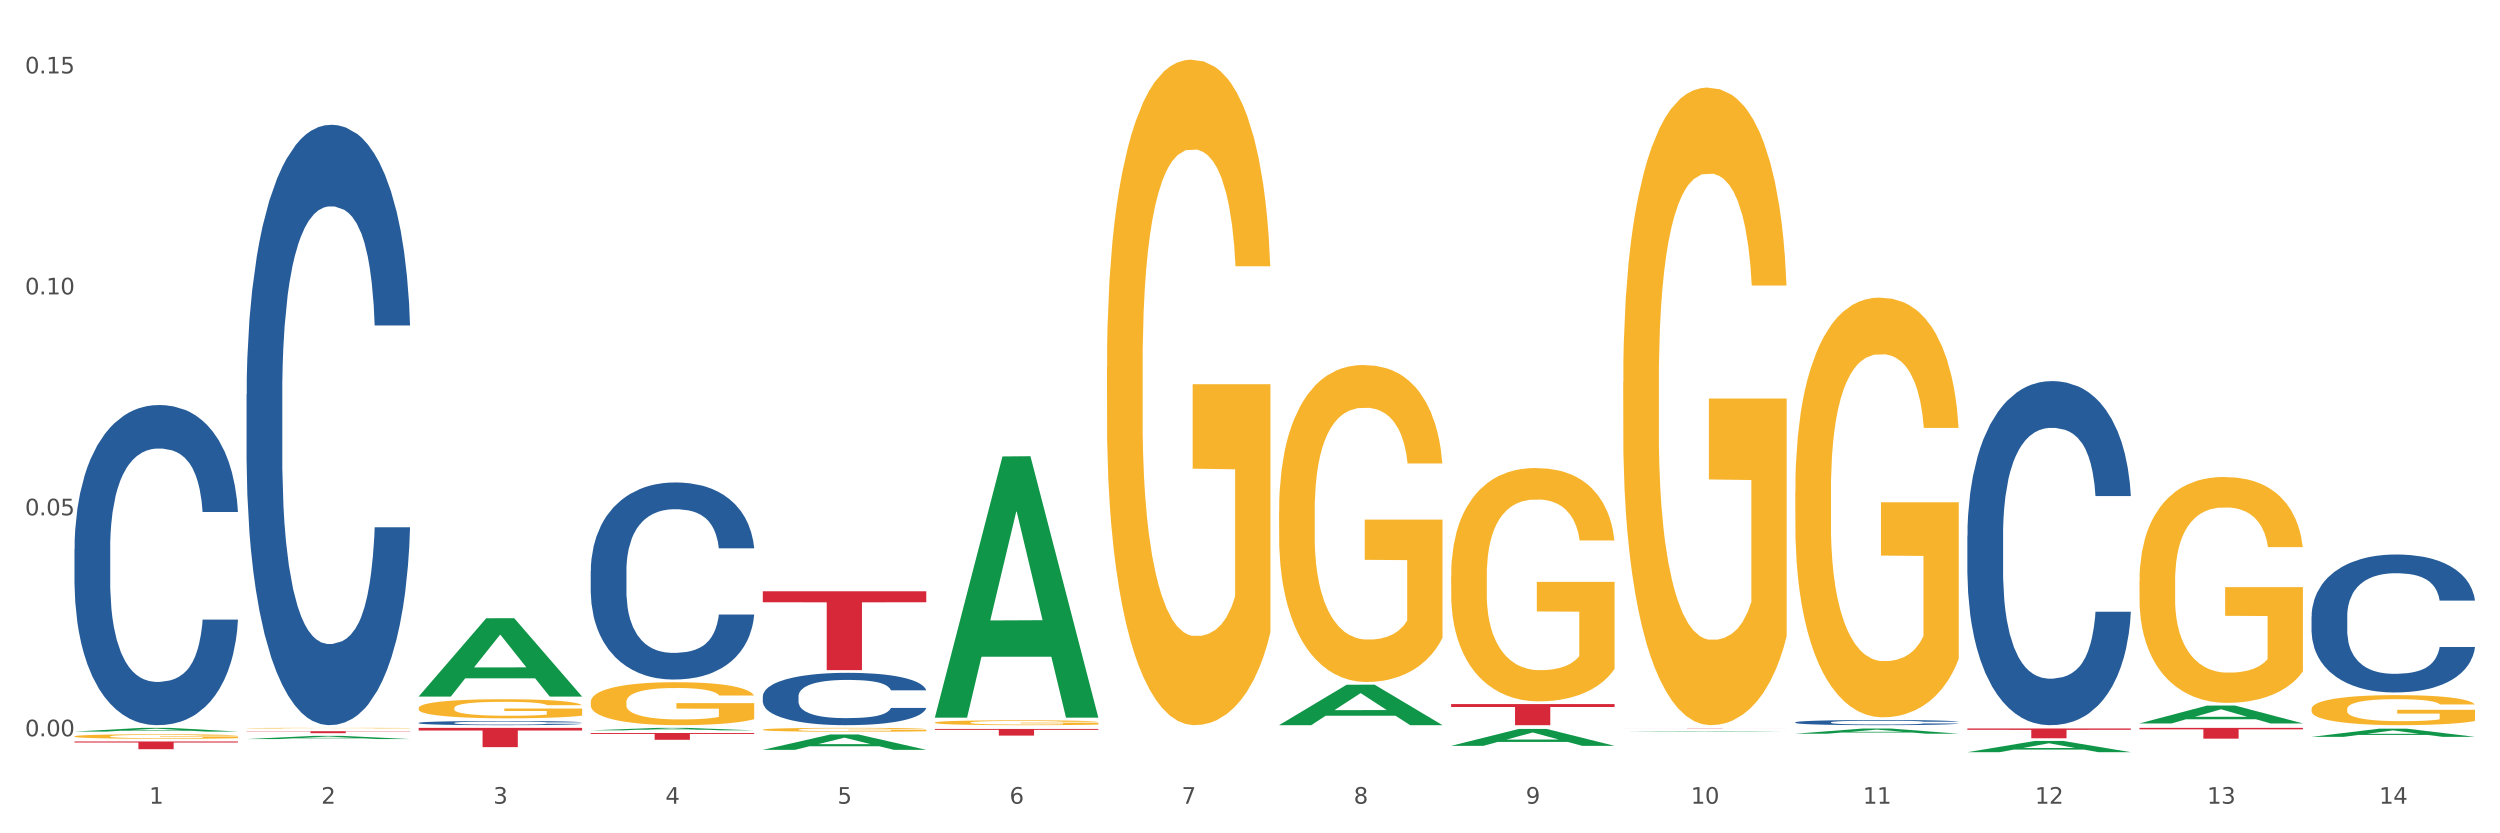 <?xml version="1.0" encoding="utf-8" standalone="no"?>
<!DOCTYPE svg PUBLIC "-//W3C//DTD SVG 1.1//EN"
  "http://www.w3.org/Graphics/SVG/1.1/DTD/svg11.dtd">
<svg xmlns:xlink="http://www.w3.org/1999/xlink" width="1080pt" height="360pt" viewBox="0 0 1080 360" xmlns="http://www.w3.org/2000/svg" version="1.1">
 <rect x="0" y="0" width="1080" height="360" fill="#333333" stroke="none"/>
 <defs>
  <style type="text/css">*{stroke-linejoin: round; stroke-linecap: butt}</style>
 </defs>
 <g id="figure_1">
  <g id="patch_1">
   <path d="M 0 360 
L 1080 360 
L 1080 0 
L 0 0 
z
" style="fill: #ffffff; stroke: #ffffff; stroke-linejoin: miter"/>
  </g>
  <g id="axes_1">
   <g id="matplotlib.axis_1">
    <g id="xtick_1">
     <g id="text_1">
      <!-- 1 -->
      <g style="fill: #4d4d4d" transform="translate(64.432 347.204) scale(0.096 -0.096)">
       <defs>
        <path id="DejaVuSans-31" d="M 794 531 
L 1825 531 
L 1825 4091 
L 703 3866 
L 703 4441 
L 1819 4666 
L 2450 4666 
L 2450 531 
L 3481 531 
L 3481 0 
L 794 0 
L 794 531 
z
" transform="scale(0.016)"/>
       </defs>
       <use xlink:href="#DejaVuSans-31"/>
      </g>
     </g>
    </g>
    <g id="xtick_2">
     <g id="text_2">
      <!-- 2 -->
      <g style="fill: #4d4d4d" transform="translate(138.771 347.204) scale(0.096 -0.096)">
       <defs>
        <path id="DejaVuSans-32" d="M 1228 531 
L 3431 531 
L 3431 0 
L 469 0 
L 469 531 
Q 828 903 1448 1529 
Q 2069 2156 2228 2338 
Q 2531 2678 2651 2914 
Q 2772 3150 2772 3378 
Q 2772 3750 2511 3984 
Q 2250 4219 1831 4219 
Q 1534 4219 1204 4116 
Q 875 4013 500 3803 
L 500 4441 
Q 881 4594 1212 4672 
Q 1544 4750 1819 4750 
Q 2544 4750 2975 4387 
Q 3406 4025 3406 3419 
Q 3406 3131 3298 2873 
Q 3191 2616 2906 2266 
Q 2828 2175 2409 1742 
Q 1991 1309 1228 531 
z
" transform="scale(0.016)"/>
       </defs>
       <use xlink:href="#DejaVuSans-32"/>
      </g>
     </g>
    </g>
    <g id="xtick_3">
     <g id="text_3">
      <!-- 3 -->
      <g style="fill: #4d4d4d" transform="translate(213.109 347.204) scale(0.096 -0.096)">
       <defs>
        <path id="DejaVuSans-33" d="M 2597 2516 
Q 3050 2419 3304 2112 
Q 3559 1806 3559 1356 
Q 3559 666 3084 287 
Q 2609 -91 1734 -91 
Q 1441 -91 1130 -33 
Q 819 25 488 141 
L 488 750 
Q 750 597 1062 519 
Q 1375 441 1716 441 
Q 2309 441 2620 675 
Q 2931 909 2931 1356 
Q 2931 1769 2642 2001 
Q 2353 2234 1838 2234 
L 1294 2234 
L 1294 2753 
L 1863 2753 
Q 2328 2753 2575 2939 
Q 2822 3125 2822 3475 
Q 2822 3834 2567 4026 
Q 2313 4219 1838 4219 
Q 1578 4219 1281 4162 
Q 984 4106 628 3988 
L 628 4550 
Q 988 4650 1302 4700 
Q 1616 4750 1894 4750 
Q 2613 4750 3031 4423 
Q 3450 4097 3450 3541 
Q 3450 3153 3228 2886 
Q 3006 2619 2597 2516 
z
" transform="scale(0.016)"/>
       </defs>
       <use xlink:href="#DejaVuSans-33"/>
      </g>
     </g>
    </g>
    <g id="xtick_4">
     <g id="text_4">
      <!-- 4 -->
      <g style="fill: #4d4d4d" transform="translate(287.448 347.204) scale(0.096 -0.096)">
       <defs>
        <path id="DejaVuSans-34" d="M 2419 4116 
L 825 1625 
L 2419 1625 
L 2419 4116 
z
M 2253 4666 
L 3047 4666 
L 3047 1625 
L 3713 1625 
L 3713 1100 
L 3047 1100 
L 3047 0 
L 2419 0 
L 2419 1100 
L 313 1100 
L 313 1709 
L 2253 4666 
z
" transform="scale(0.016)"/>
       </defs>
       <use xlink:href="#DejaVuSans-34"/>
      </g>
     </g>
    </g>
    <g id="xtick_5">
     <g id="text_5">
      <!-- 5 -->
      <g style="fill: #4d4d4d" transform="translate(361.787 347.204) scale(0.096 -0.096)">
       <defs>
        <path id="DejaVuSans-35" d="M 691 4666 
L 3169 4666 
L 3169 4134 
L 1269 4134 
L 1269 2991 
Q 1406 3038 1543 3061 
Q 1681 3084 1819 3084 
Q 2600 3084 3056 2656 
Q 3513 2228 3513 1497 
Q 3513 744 3044 326 
Q 2575 -91 1722 -91 
Q 1428 -91 1123 -41 
Q 819 9 494 109 
L 494 744 
Q 775 591 1075 516 
Q 1375 441 1709 441 
Q 2250 441 2565 725 
Q 2881 1009 2881 1497 
Q 2881 1984 2565 2268 
Q 2250 2553 1709 2553 
Q 1456 2553 1204 2497 
Q 953 2441 691 2322 
L 691 4666 
z
" transform="scale(0.016)"/>
       </defs>
       <use xlink:href="#DejaVuSans-35"/>
      </g>
     </g>
    </g>
    <g id="xtick_6">
     <g id="text_6">
      <!-- 6 -->
      <g style="fill: #4d4d4d" transform="translate(436.125 347.204) scale(0.096 -0.096)">
       <defs>
        <path id="DejaVuSans-36" d="M 2113 2584 
Q 1688 2584 1439 2293 
Q 1191 2003 1191 1497 
Q 1191 994 1439 701 
Q 1688 409 2113 409 
Q 2538 409 2786 701 
Q 3034 994 3034 1497 
Q 3034 2003 2786 2293 
Q 2538 2584 2113 2584 
z
M 3366 4563 
L 3366 3988 
Q 3128 4100 2886 4159 
Q 2644 4219 2406 4219 
Q 1781 4219 1451 3797 
Q 1122 3375 1075 2522 
Q 1259 2794 1537 2939 
Q 1816 3084 2150 3084 
Q 2853 3084 3261 2657 
Q 3669 2231 3669 1497 
Q 3669 778 3244 343 
Q 2819 -91 2113 -91 
Q 1303 -91 875 529 
Q 447 1150 447 2328 
Q 447 3434 972 4092 
Q 1497 4750 2381 4750 
Q 2619 4750 2861 4703 
Q 3103 4656 3366 4563 
z
" transform="scale(0.016)"/>
       </defs>
       <use xlink:href="#DejaVuSans-36"/>
      </g>
     </g>
    </g>
    <g id="xtick_7">
     <g id="text_7">
      <!-- 7 -->
      <g style="fill: #4d4d4d" transform="translate(510.464 347.204) scale(0.096 -0.096)">
       <defs>
        <path id="DejaVuSans-37" d="M 525 4666 
L 3525 4666 
L 3525 4397 
L 1831 0 
L 1172 0 
L 2766 4134 
L 525 4134 
L 525 4666 
z
" transform="scale(0.016)"/>
       </defs>
       <use xlink:href="#DejaVuSans-37"/>
      </g>
     </g>
    </g>
    <g id="xtick_8">
     <g id="text_8">
      <!-- 8 -->
      <g style="fill: #4d4d4d" transform="translate(584.803 347.204) scale(0.096 -0.096)">
       <defs>
        <path id="DejaVuSans-38" d="M 2034 2216 
Q 1584 2216 1326 1975 
Q 1069 1734 1069 1313 
Q 1069 891 1326 650 
Q 1584 409 2034 409 
Q 2484 409 2743 651 
Q 3003 894 3003 1313 
Q 3003 1734 2745 1975 
Q 2488 2216 2034 2216 
z
M 1403 2484 
Q 997 2584 770 2862 
Q 544 3141 544 3541 
Q 544 4100 942 4425 
Q 1341 4750 2034 4750 
Q 2731 4750 3128 4425 
Q 3525 4100 3525 3541 
Q 3525 3141 3298 2862 
Q 3072 2584 2669 2484 
Q 3125 2378 3379 2068 
Q 3634 1759 3634 1313 
Q 3634 634 3220 271 
Q 2806 -91 2034 -91 
Q 1263 -91 848 271 
Q 434 634 434 1313 
Q 434 1759 690 2068 
Q 947 2378 1403 2484 
z
M 1172 3481 
Q 1172 3119 1398 2916 
Q 1625 2713 2034 2713 
Q 2441 2713 2670 2916 
Q 2900 3119 2900 3481 
Q 2900 3844 2670 4047 
Q 2441 4250 2034 4250 
Q 1625 4250 1398 4047 
Q 1172 3844 1172 3481 
z
" transform="scale(0.016)"/>
       </defs>
       <use xlink:href="#DejaVuSans-38"/>
      </g>
     </g>
    </g>
    <g id="xtick_9">
     <g id="text_9">
      <!-- 9 -->
      <g style="fill: #4d4d4d" transform="translate(659.142 347.204) scale(0.096 -0.096)">
       <defs>
        <path id="DejaVuSans-39" d="M 703 97 
L 703 672 
Q 941 559 1184 500 
Q 1428 441 1663 441 
Q 2288 441 2617 861 
Q 2947 1281 2994 2138 
Q 2813 1869 2534 1725 
Q 2256 1581 1919 1581 
Q 1219 1581 811 2004 
Q 403 2428 403 3163 
Q 403 3881 828 4315 
Q 1253 4750 1959 4750 
Q 2769 4750 3195 4129 
Q 3622 3509 3622 2328 
Q 3622 1225 3098 567 
Q 2575 -91 1691 -91 
Q 1453 -91 1209 -44 
Q 966 3 703 97 
z
M 1959 2075 
Q 2384 2075 2632 2365 
Q 2881 2656 2881 3163 
Q 2881 3666 2632 3958 
Q 2384 4250 1959 4250 
Q 1534 4250 1286 3958 
Q 1038 3666 1038 3163 
Q 1038 2656 1286 2365 
Q 1534 2075 1959 2075 
z
" transform="scale(0.016)"/>
       </defs>
       <use xlink:href="#DejaVuSans-39"/>
      </g>
     </g>
    </g>
    <g id="xtick_10">
     <g id="text_10">
      <!-- 10 -->
      <g style="fill: #4d4d4d" transform="translate(730.426 347.204) scale(0.096 -0.096)">
       <defs>
        <path id="DejaVuSans-30" d="M 2034 4250 
Q 1547 4250 1301 3770 
Q 1056 3291 1056 2328 
Q 1056 1369 1301 889 
Q 1547 409 2034 409 
Q 2525 409 2770 889 
Q 3016 1369 3016 2328 
Q 3016 3291 2770 3770 
Q 2525 4250 2034 4250 
z
M 2034 4750 
Q 2819 4750 3233 4129 
Q 3647 3509 3647 2328 
Q 3647 1150 3233 529 
Q 2819 -91 2034 -91 
Q 1250 -91 836 529 
Q 422 1150 422 2328 
Q 422 3509 836 4129 
Q 1250 4750 2034 4750 
z
" transform="scale(0.016)"/>
       </defs>
       <use xlink:href="#DejaVuSans-31"/>
       <use xlink:href="#DejaVuSans-30" transform="translate(63.623 0)"/>
      </g>
     </g>
    </g>
    <g id="xtick_11">
     <g id="text_11">
      <!-- 11 -->
      <g style="fill: #4d4d4d" transform="translate(804.765 347.204) scale(0.096 -0.096)">
       <use xlink:href="#DejaVuSans-31"/>
       <use xlink:href="#DejaVuSans-31" transform="translate(63.623 0)"/>
      </g>
     </g>
    </g>
    <g id="xtick_12">
     <g id="text_12">
      <!-- 12 -->
      <g style="fill: #4d4d4d" transform="translate(879.104 347.204) scale(0.096 -0.096)">
       <use xlink:href="#DejaVuSans-31"/>
       <use xlink:href="#DejaVuSans-32" transform="translate(63.623 0)"/>
      </g>
     </g>
    </g>
    <g id="xtick_13">
     <g id="text_13">
      <!-- 13 -->
      <g style="fill: #4d4d4d" transform="translate(953.442 347.204) scale(0.096 -0.096)">
       <use xlink:href="#DejaVuSans-31"/>
       <use xlink:href="#DejaVuSans-33" transform="translate(63.623 0)"/>
      </g>
     </g>
    </g>
    <g id="xtick_14">
     <g id="text_14">
      <!-- 14 -->
      <g style="fill: #4d4d4d" transform="translate(1027.781 347.204) scale(0.096 -0.096)">
       <use xlink:href="#DejaVuSans-31"/>
       <use xlink:href="#DejaVuSans-34" transform="translate(63.623 0)"/>
      </g>
     </g>
    </g>
    <g id="xtick_15"/>
    <g id="xtick_16"/>
    <g id="xtick_17"/>
    <g id="xtick_18"/>
    <g id="xtick_19"/>
    <g id="xtick_20"/>
    <g id="xtick_21"/>
    <g id="xtick_22"/>
    <g id="xtick_23"/>
    <g id="xtick_24"/>
    <g id="xtick_25"/>
    <g id="xtick_26"/>
    <g id="xtick_27"/>
   </g>
   <g id="matplotlib.axis_2">
    <g id="ytick_1">
     <g id="text_15">
      <!-- 0.00 -->
      <g style="fill: #4d4d4d" transform="translate(10.8 318.08) scale(0.096 -0.096)">
       <defs>
        <path id="DejaVuSans-2e" d="M 684 794 
L 1344 794 
L 1344 0 
L 684 0 
L 684 794 
z
" transform="scale(0.016)"/>
       </defs>
       <use xlink:href="#DejaVuSans-30"/>
       <use xlink:href="#DejaVuSans-2e" transform="translate(63.623 0)"/>
       <use xlink:href="#DejaVuSans-30" transform="translate(95.41 0)"/>
       <use xlink:href="#DejaVuSans-30" transform="translate(159.033 0)"/>
      </g>
     </g>
    </g>
    <g id="ytick_2">
     <g id="text_16">
      <!-- 0.05 -->
      <g style="fill: #4d4d4d" transform="translate(10.8 222.627) scale(0.096 -0.096)">
       <use xlink:href="#DejaVuSans-30"/>
       <use xlink:href="#DejaVuSans-2e" transform="translate(63.623 0)"/>
       <use xlink:href="#DejaVuSans-30" transform="translate(95.41 0)"/>
       <use xlink:href="#DejaVuSans-35" transform="translate(159.033 0)"/>
      </g>
     </g>
    </g>
    <g id="ytick_3">
     <g id="text_17">
      <!-- 0.10 -->
      <g style="fill: #4d4d4d" transform="translate(10.8 127.175) scale(0.096 -0.096)">
       <use xlink:href="#DejaVuSans-30"/>
       <use xlink:href="#DejaVuSans-2e" transform="translate(63.623 0)"/>
       <use xlink:href="#DejaVuSans-31" transform="translate(95.41 0)"/>
       <use xlink:href="#DejaVuSans-30" transform="translate(159.033 0)"/>
      </g>
     </g>
    </g>
    <g id="ytick_4">
     <g id="text_18">
      <!-- 0.15 -->
      <g style="fill: #4d4d4d" transform="translate(10.8 31.723) scale(0.096 -0.096)">
       <use xlink:href="#DejaVuSans-30"/>
       <use xlink:href="#DejaVuSans-2e" transform="translate(63.623 0)"/>
       <use xlink:href="#DejaVuSans-31" transform="translate(95.41 0)"/>
       <use xlink:href="#DejaVuSans-35" transform="translate(159.033 0)"/>
      </g>
     </g>
    </g>
    <g id="ytick_5"/>
    <g id="ytick_6"/>
    <g id="ytick_7"/>
   </g>
   <g id="PolyCollection_1">
    <path d="M 32.175 316.04 
L 32.248 316.038 
L 61.37 314.434 
L 73.456 314.432 
L 102.797 316.043 
L 88.818 316.043 
L 82.484 315.668 
L 52.415 315.668 
L 52.197 315.674 
L 46.081 316.043 
L 32.175 316.043 
L 32.175 316.04 
L 56.201 315.444 
L 78.698 315.443 
L 67.559 314.776 
L 67.413 314.773 
L 67.267 314.777 
L 56.128 315.443 
L 56.201 315.444 
L 32.175 316.04 
z
" clip-path="url(#p83bba923ab)" style="fill: #109648"/>
    <path d="M 701.223 314.612 
L 771.845 314.612 
L 771.845 314.625 
L 744.065 314.625 
L 744.065 314.708 
L 728.836 314.708 
L 728.836 314.625 
L 701.223 314.625 
L 701.223 314.612 
L 701.223 314.612 
z
" clip-path="url(#p83bba923ab)" style="fill: #d62839"/>
    <path d="M 106.514 314.57 
L 106.597 314.569 
L 106.597 314.56 
L 106.764 314.551 
L 107.598 314.531 
L 108.848 314.514 
L 109.765 314.505 
L 110.683 314.498 
L 111.767 314.49 
L 113.101 314.483 
L 115.519 314.472 
L 117.019 314.466 
L 118.854 314.46 
L 122.189 314.451 
L 124.607 314.446 
L 127.108 314.442 
L 131.194 314.438 
L 133.862 314.435 
L 136.697 314.434 
L 140.115 314.433 
L 142.7 314.432 
L 148.37 314.433 
L 153.206 314.436 
L 155.54 314.438 
L 158.542 314.441 
L 160.126 314.443 
L 162.711 314.447 
L 165.379 314.453 
L 167.213 314.458 
L 169.965 314.467 
L 172.049 314.476 
L 173.967 314.488 
L 174.968 314.496 
L 175.718 314.503 
L 176.385 314.511 
L 177.052 314.525 
L 162.044 314.525 
L 161.46 314.515 
L 160.543 314.506 
L 159.209 314.498 
L 158.042 314.492 
L 156.041 314.485 
L 154.206 314.481 
L 152.289 314.478 
L 149.954 314.475 
L 148.12 314.474 
L 145.535 314.473 
L 140.449 314.473 
L 137.03 314.475 
L 134.696 314.478 
L 133.195 314.48 
L 131.861 314.483 
L 130.36 314.487 
L 128.609 314.492 
L 127.358 314.498 
L 126.108 314.504 
L 125.107 314.511 
L 124.19 314.518 
L 123.44 314.526 
L 122.856 314.535 
L 122.356 314.545 
L 121.939 314.562 
L 121.939 314.599 
L 122.106 314.608 
L 122.522 314.619 
L 123.023 314.627 
L 123.856 314.637 
L 124.607 314.644 
L 126.024 314.654 
L 127.609 314.662 
L 128.859 314.667 
L 130.11 314.672 
L 132.278 314.678 
L 134.696 314.682 
L 136.78 314.685 
L 139.615 314.688 
L 141.533 314.689 
L 143.2 314.69 
L 147.286 314.69 
L 150.204 314.689 
L 153.456 314.687 
L 155.957 314.685 
L 158.042 314.682 
L 160.376 314.677 
L 161.877 314.672 
L 161.877 314.615 
L 143.534 314.615 
L 143.534 314.577 
L 177.135 314.577 
L 177.135 314.688 
L 175.718 314.694 
L 174.134 314.699 
L 172.466 314.704 
L 169.965 314.709 
L 166.963 314.715 
L 164.295 314.719 
L 161.46 314.722 
L 158.125 314.725 
L 153.789 314.727 
L 151.121 314.729 
L 147.786 314.729 
L 143.867 314.73 
L 140.449 314.729 
L 137.114 314.728 
L 133.612 314.725 
L 130.193 314.722 
L 127.609 314.718 
L 125.024 314.714 
L 122.272 314.708 
L 120.104 314.703 
L 118.437 314.698 
L 116.603 314.692 
L 114.601 314.684 
L 113.101 314.676 
L 111.767 314.669 
L 110.349 314.659 
L 109.349 314.65 
L 108.348 314.64 
L 107.764 314.632 
L 107.097 314.62 
L 106.597 314.603 
L 106.514 314.57 
z
" clip-path="url(#p83bba923ab)" style="fill: #f7b32b"/>
    <path d="M 403.869 314.901 
L 474.49 314.901 
L 474.49 315.301 
L 446.71 315.304 
L 446.71 317.781 
L 431.481 317.781 
L 431.481 315.304 
L 403.869 315.301 
L 403.869 314.904 
L 403.869 314.901 
z
" clip-path="url(#p83bba923ab)" style="fill: #d62839"/>
    <path d="M 329.53 255.441 
L 400.152 255.441 
L 400.152 260.174 
L 372.371 260.206 
L 372.371 289.506 
L 357.143 289.506 
L 357.143 260.206 
L 329.53 260.174 
L 329.53 255.472 
L 329.53 255.441 
z
" clip-path="url(#p83bba923ab)" style="fill: #d62839"/>
    <path d="M 255.191 316.662 
L 325.813 316.662 
L 325.813 317.07 
L 298.033 317.073 
L 298.033 319.601 
L 282.804 319.601 
L 282.804 317.073 
L 255.191 317.07 
L 255.191 316.664 
L 255.191 316.662 
z
" clip-path="url(#p83bba923ab)" style="fill: #d62839"/>
    <path d="M 180.852 314.432 
L 251.474 314.432 
L 251.474 315.592 
L 223.694 315.599 
L 223.694 322.774 
L 208.465 322.774 
L 208.465 315.599 
L 180.852 315.592 
L 180.852 314.44 
L 180.852 314.432 
z
" clip-path="url(#p83bba923ab)" style="fill: #d62839"/>
    <path d="M 106.514 315.884 
L 177.135 315.884 
L 177.135 316.003 
L 149.355 316.003 
L 149.355 316.735 
L 134.126 316.735 
L 134.126 316.003 
L 106.514 316.003 
L 106.514 315.885 
L 106.514 315.884 
z
" clip-path="url(#p83bba923ab)" style="fill: #d62839"/>
    <path d="M 32.175 320.318 
L 102.797 320.318 
L 102.797 320.783 
L 75.017 320.787 
L 75.017 323.668 
L 59.788 323.668 
L 59.788 320.787 
L 32.175 320.783 
L 32.175 320.321 
L 32.175 320.318 
z
" clip-path="url(#p83bba923ab)" style="fill: #d62839"/>
    <path d="M 32.175 237.113 
L 32.258 236.987 
L 32.258 233.45 
L 32.509 228.65 
L 33.427 219.809 
L 34.596 213.114 
L 36.599 205.283 
L 37.684 201.999 
L 39.104 198.336 
L 42.025 192.399 
L 45.364 187.347 
L 47.702 184.568 
L 49.455 182.8 
L 53.378 179.642 
L 55.632 178.253 
L 57.969 177.116 
L 59.973 176.358 
L 63.312 175.474 
L 65.983 175.095 
L 69.072 174.969 
L 71.66 175.095 
L 75.082 175.6 
L 80.091 177.116 
L 82.011 178 
L 84.599 179.516 
L 87.27 181.537 
L 89.44 183.558 
L 91.945 186.463 
L 94.533 190.252 
L 97.037 195.052 
L 98.79 199.473 
L 100.209 204.146 
L 101.461 209.83 
L 102.379 216.019 
L 102.797 221.198 
L 87.52 221.198 
L 87.103 216.525 
L 86.268 211.472 
L 85.434 208.062 
L 84.515 205.283 
L 83.096 202.125 
L 81.844 200.104 
L 79.757 197.704 
L 77.837 196.189 
L 76.251 195.305 
L 74.331 194.547 
L 70.241 193.789 
L 67.319 193.789 
L 65.482 194.041 
L 63.229 194.673 
L 61.309 195.557 
L 59.055 197.073 
L 57.302 198.715 
L 55.549 200.862 
L 54.547 202.378 
L 53.044 205.157 
L 52.043 207.43 
L 50.707 211.346 
L 49.956 214.125 
L 48.62 221.324 
L 48.036 226.629 
L 47.785 230.292 
L 47.618 234.334 
L 47.618 254.038 
L 48.119 262.88 
L 48.537 266.669 
L 49.204 270.964 
L 50.457 276.522 
L 52.293 281.953 
L 54.213 285.868 
L 55.799 288.268 
L 57.302 290.037 
L 58.804 291.426 
L 60.641 292.689 
L 62.143 293.447 
L 64.397 294.205 
L 67.069 294.584 
L 69.155 294.584 
L 73.413 293.952 
L 75.333 293.321 
L 77.169 292.437 
L 79.173 291.047 
L 80.759 289.531 
L 81.677 288.395 
L 83.18 285.995 
L 84.348 283.469 
L 85.35 280.563 
L 86.018 278.037 
L 86.769 274.248 
L 87.353 269.953 
L 87.52 267.68 
L 102.797 267.68 
L 102.463 272.227 
L 101.879 276.648 
L 100.71 282.584 
L 99.792 285.995 
L 98.372 290.163 
L 96.87 293.7 
L 94.783 297.615 
L 92.863 300.52 
L 90.86 303.047 
L 88.689 305.32 
L 84.766 308.478 
L 83.347 309.362 
L 80.341 310.878 
L 78.004 311.762 
L 74.581 312.646 
L 71.075 313.151 
L 67.402 313.278 
L 64.147 313.025 
L 60.557 312.267 
L 58.303 311.509 
L 55.799 310.373 
L 52.877 308.604 
L 50.123 306.457 
L 47.535 303.931 
L 45.114 301.026 
L 42.86 297.742 
L 39.938 292.31 
L 37.768 287.005 
L 36.182 282.079 
L 35.097 277.911 
L 34.011 272.606 
L 33.427 268.943 
L 32.509 260.101 
L 32.175 251.891 
L 32.175 237.113 
z
" clip-path="url(#p83bba923ab)" style="fill: #255c99"/>
    <path d="M 106.514 170.444 
L 106.597 170.207 
L 106.597 163.575 
L 106.848 154.574 
L 107.766 137.993 
L 108.935 125.438 
L 110.938 110.752 
L 112.023 104.594 
L 113.442 97.724 
L 116.364 86.591 
L 119.703 77.117 
L 122.04 71.905 
L 123.794 68.589 
L 127.717 62.667 
L 129.971 60.062 
L 132.308 57.93 
L 134.312 56.509 
L 137.651 54.851 
L 140.322 54.14 
L 143.411 53.903 
L 145.998 54.14 
L 149.421 55.088 
L 154.43 57.93 
L 156.35 59.588 
L 158.937 62.431 
L 161.609 66.22 
L 163.779 70.01 
L 166.283 75.458 
L 168.871 82.565 
L 171.376 91.566 
L 173.129 99.856 
L 174.548 108.621 
L 175.8 119.28 
L 176.718 130.886 
L 177.135 140.598 
L 161.859 140.598 
L 161.442 131.834 
L 160.607 122.359 
L 159.772 115.964 
L 158.854 110.752 
L 157.435 104.831 
L 156.183 101.041 
L 154.096 96.54 
L 152.176 93.698 
L 150.59 92.04 
L 148.67 90.618 
L 144.579 89.197 
L 141.658 89.197 
L 139.821 89.671 
L 137.567 90.855 
L 135.647 92.513 
L 133.393 95.356 
L 131.64 98.435 
L 129.887 102.462 
L 128.886 105.304 
L 127.383 110.515 
L 126.381 114.779 
L 125.046 122.122 
L 124.294 127.333 
L 122.959 140.835 
L 122.374 150.784 
L 122.124 157.653 
L 121.957 165.233 
L 121.957 202.185 
L 122.458 218.766 
L 122.875 225.872 
L 123.543 233.926 
L 124.795 244.348 
L 126.632 254.533 
L 128.552 261.877 
L 130.138 266.377 
L 131.64 269.693 
L 133.143 272.299 
L 134.979 274.668 
L 136.482 276.089 
L 138.736 277.51 
L 141.407 278.221 
L 143.494 278.221 
L 147.751 277.036 
L 149.671 275.852 
L 151.508 274.194 
L 153.511 271.588 
L 155.097 268.746 
L 156.016 266.614 
L 157.518 262.113 
L 158.687 257.376 
L 159.689 251.928 
L 160.357 247.19 
L 161.108 240.084 
L 161.692 232.031 
L 161.859 227.767 
L 177.135 227.767 
L 176.802 236.294 
L 176.217 244.585 
L 175.049 255.718 
L 174.13 262.113 
L 172.711 269.93 
L 171.209 276.563 
L 169.122 283.906 
L 167.202 289.354 
L 165.198 294.091 
L 163.028 298.355 
L 159.104 304.277 
L 157.685 305.935 
L 154.68 308.777 
L 152.343 310.435 
L 148.92 312.093 
L 145.414 313.041 
L 141.741 313.278 
L 138.486 312.804 
L 134.896 311.383 
L 132.642 309.961 
L 130.138 307.83 
L 127.216 304.513 
L 124.461 300.487 
L 121.874 295.749 
L 119.453 290.301 
L 117.199 284.142 
L 114.277 273.957 
L 112.107 264.008 
L 110.521 254.77 
L 109.435 246.954 
L 108.35 237.005 
L 107.766 230.136 
L 106.848 213.555 
L 106.514 198.158 
L 106.514 170.444 
z
" clip-path="url(#p83bba923ab)" style="fill: #255c99"/>
    <path d="M 180.852 312.28 
L 180.936 312.279 
L 180.936 312.232 
L 181.186 312.17 
L 182.105 312.054 
L 183.273 311.966 
L 185.277 311.864 
L 186.362 311.821 
L 187.781 311.773 
L 190.703 311.695 
L 194.042 311.629 
L 196.379 311.592 
L 198.132 311.569 
L 202.056 311.528 
L 204.31 311.51 
L 206.647 311.495 
L 208.65 311.485 
L 211.989 311.473 
L 214.661 311.468 
L 217.749 311.467 
L 220.337 311.468 
L 223.76 311.475 
L 228.768 311.495 
L 230.688 311.506 
L 233.276 311.526 
L 235.947 311.553 
L 238.118 311.579 
L 240.622 311.617 
L 243.21 311.667 
L 245.714 311.73 
L 247.467 311.788 
L 248.886 311.849 
L 250.139 311.923 
L 251.057 312.004 
L 251.474 312.072 
L 236.198 312.072 
L 235.78 312.011 
L 234.946 311.945 
L 234.111 311.9 
L 233.193 311.864 
L 231.774 311.822 
L 230.521 311.796 
L 228.434 311.764 
L 226.514 311.745 
L 224.928 311.733 
L 223.008 311.723 
L 218.918 311.713 
L 215.996 311.713 
L 214.16 311.716 
L 211.906 311.725 
L 209.986 311.736 
L 207.732 311.756 
L 205.979 311.778 
L 204.226 311.806 
L 203.224 311.826 
L 201.722 311.862 
L 200.72 311.892 
L 199.384 311.943 
L 198.633 311.979 
L 197.297 312.074 
L 196.713 312.143 
L 196.463 312.191 
L 196.296 312.244 
L 196.296 312.502 
L 196.797 312.618 
L 197.214 312.667 
L 197.882 312.724 
L 199.134 312.796 
L 200.97 312.868 
L 202.89 312.919 
L 204.476 312.95 
L 205.979 312.973 
L 207.482 312.992 
L 209.318 313.008 
L 210.821 313.018 
L 213.075 313.028 
L 215.746 313.033 
L 217.833 313.033 
L 222.09 313.025 
L 224.01 313.016 
L 225.847 313.005 
L 227.85 312.987 
L 229.436 312.967 
L 230.354 312.952 
L 231.857 312.92 
L 233.026 312.887 
L 234.027 312.849 
L 234.695 312.816 
L 235.447 312.767 
L 236.031 312.71 
L 236.198 312.681 
L 251.474 312.681 
L 251.14 312.74 
L 250.556 312.798 
L 249.387 312.876 
L 248.469 312.92 
L 247.05 312.975 
L 245.547 313.021 
L 243.46 313.073 
L 241.54 313.111 
L 239.537 313.144 
L 237.367 313.173 
L 233.443 313.215 
L 232.024 313.226 
L 229.019 313.246 
L 226.681 313.258 
L 223.259 313.269 
L 219.753 313.276 
L 216.08 313.278 
L 212.824 313.274 
L 209.235 313.264 
L 206.981 313.255 
L 204.476 313.24 
L 201.555 313.216 
L 198.8 313.188 
L 196.212 313.155 
L 193.791 313.117 
L 191.538 313.074 
L 188.616 313.003 
L 186.445 312.934 
L 184.859 312.869 
L 183.774 312.815 
L 182.689 312.745 
L 182.105 312.697 
L 181.186 312.581 
L 180.852 312.474 
L 180.852 312.28 
z
" clip-path="url(#p83bba923ab)" style="fill: #255c99"/>
    <path d="M 255.191 246.674 
L 255.275 246.596 
L 255.275 244.419 
L 255.525 241.464 
L 256.443 236.021 
L 257.612 231.9 
L 259.615 227.079 
L 260.701 225.058 
L 262.12 222.803 
L 265.041 219.148 
L 268.381 216.038 
L 270.718 214.328 
L 272.471 213.239 
L 276.394 211.295 
L 278.648 210.44 
L 280.986 209.74 
L 282.989 209.273 
L 286.328 208.729 
L 288.999 208.496 
L 292.088 208.418 
L 294.676 208.496 
L 298.098 208.807 
L 303.107 209.74 
L 305.027 210.284 
L 307.615 211.217 
L 310.286 212.461 
L 312.457 213.705 
L 314.961 215.494 
L 317.549 217.827 
L 320.053 220.781 
L 321.806 223.503 
L 323.225 226.38 
L 324.477 229.879 
L 325.396 233.689 
L 325.813 236.876 
L 310.537 236.876 
L 310.119 234 
L 309.284 230.889 
L 308.45 228.79 
L 307.531 227.079 
L 306.112 225.135 
L 304.86 223.891 
L 302.773 222.414 
L 300.853 221.481 
L 299.267 220.937 
L 297.347 220.47 
L 293.257 220.004 
L 290.335 220.004 
L 288.499 220.159 
L 286.245 220.548 
L 284.325 221.092 
L 282.071 222.025 
L 280.318 223.036 
L 278.565 224.358 
L 277.563 225.291 
L 276.06 227.002 
L 275.059 228.401 
L 273.723 230.812 
L 272.972 232.522 
L 271.636 236.954 
L 271.052 240.22 
L 270.801 242.475 
L 270.634 244.963 
L 270.634 257.093 
L 271.135 262.536 
L 271.553 264.868 
L 272.22 267.512 
L 273.473 270.933 
L 275.309 274.277 
L 277.229 276.687 
L 278.815 278.164 
L 280.318 279.253 
L 281.82 280.108 
L 283.657 280.886 
L 285.159 281.352 
L 287.413 281.819 
L 290.085 282.052 
L 292.172 282.052 
L 296.429 281.663 
L 298.349 281.275 
L 300.185 280.73 
L 302.189 279.875 
L 303.775 278.942 
L 304.693 278.242 
L 306.196 276.765 
L 307.364 275.21 
L 308.366 273.421 
L 309.034 271.866 
L 309.785 269.534 
L 310.37 266.89 
L 310.537 265.49 
L 325.813 265.49 
L 325.479 268.29 
L 324.895 271.011 
L 323.726 274.665 
L 322.808 276.765 
L 321.389 279.331 
L 319.886 281.508 
L 317.799 283.918 
L 315.879 285.707 
L 313.876 287.262 
L 311.705 288.661 
L 307.782 290.605 
L 306.363 291.149 
L 303.358 292.083 
L 301.02 292.627 
L 297.598 293.171 
L 294.092 293.482 
L 290.419 293.56 
L 287.163 293.404 
L 283.573 292.938 
L 281.32 292.471 
L 278.815 291.772 
L 275.893 290.683 
L 273.139 289.361 
L 270.551 287.806 
L 268.13 286.018 
L 265.876 283.996 
L 262.955 280.653 
L 260.784 277.387 
L 259.198 274.354 
L 258.113 271.788 
L 257.028 268.523 
L 256.443 266.268 
L 255.525 260.825 
L 255.191 255.771 
L 255.191 246.674 
z
" clip-path="url(#p83bba923ab)" style="fill: #255c99"/>
    <path d="M 329.53 300.823 
L 329.613 300.802 
L 329.613 300.224 
L 329.864 299.439 
L 330.782 297.993 
L 331.951 296.898 
L 333.954 295.618 
L 335.039 295.081 
L 336.458 294.482 
L 339.38 293.511 
L 342.719 292.685 
L 345.057 292.23 
L 346.81 291.941 
L 350.733 291.425 
L 352.987 291.198 
L 355.324 291.012 
L 357.328 290.888 
L 360.667 290.743 
L 363.338 290.681 
L 366.427 290.661 
L 369.015 290.681 
L 372.437 290.764 
L 377.446 291.012 
L 379.366 291.156 
L 381.954 291.404 
L 384.625 291.735 
L 386.795 292.065 
L 389.3 292.54 
L 391.887 293.16 
L 394.392 293.945 
L 396.145 294.668 
L 397.564 295.432 
L 398.816 296.361 
L 399.734 297.374 
L 400.152 298.22 
L 384.875 298.22 
L 384.458 297.456 
L 383.623 296.63 
L 382.788 296.072 
L 381.87 295.618 
L 380.451 295.101 
L 379.199 294.771 
L 377.112 294.379 
L 375.192 294.131 
L 373.606 293.986 
L 371.686 293.862 
L 367.595 293.738 
L 364.674 293.738 
L 362.837 293.78 
L 360.583 293.883 
L 358.663 294.027 
L 356.41 294.275 
L 354.656 294.544 
L 352.903 294.895 
L 351.902 295.143 
L 350.399 295.597 
L 349.397 295.969 
L 348.062 296.609 
L 347.31 297.064 
L 345.975 298.241 
L 345.391 299.109 
L 345.14 299.707 
L 344.973 300.368 
L 344.973 303.591 
L 345.474 305.036 
L 345.891 305.656 
L 346.559 306.358 
L 347.811 307.267 
L 349.648 308.155 
L 351.568 308.796 
L 353.154 309.188 
L 354.656 309.477 
L 356.159 309.704 
L 357.996 309.911 
L 359.498 310.035 
L 361.752 310.159 
L 364.423 310.221 
L 366.51 310.221 
L 370.768 310.117 
L 372.688 310.014 
L 374.524 309.87 
L 376.528 309.642 
L 378.114 309.395 
L 379.032 309.209 
L 380.534 308.816 
L 381.703 308.403 
L 382.705 307.928 
L 383.373 307.515 
L 384.124 306.895 
L 384.708 306.193 
L 384.875 305.821 
L 400.152 305.821 
L 399.818 306.565 
L 399.233 307.288 
L 398.065 308.259 
L 397.146 308.816 
L 395.727 309.498 
L 394.225 310.076 
L 392.138 310.716 
L 390.218 311.192 
L 388.214 311.605 
L 386.044 311.976 
L 382.121 312.493 
L 380.701 312.637 
L 377.696 312.885 
L 375.359 313.03 
L 371.936 313.174 
L 368.43 313.257 
L 364.757 313.278 
L 361.502 313.236 
L 357.912 313.112 
L 355.658 312.989 
L 353.154 312.803 
L 350.232 312.513 
L 347.477 312.162 
L 344.89 311.749 
L 342.469 311.274 
L 340.215 310.737 
L 337.293 309.849 
L 335.123 308.981 
L 333.537 308.176 
L 332.452 307.494 
L 331.366 306.627 
L 330.782 306.028 
L 329.864 304.582 
L 329.53 303.239 
L 329.53 300.823 
z
" clip-path="url(#p83bba923ab)" style="fill: #255c99"/>
    <path d="M 775.562 312.045 
L 775.646 312.043 
L 775.646 311.986 
L 775.896 311.908 
L 776.814 311.765 
L 777.983 311.657 
L 779.986 311.53 
L 781.072 311.477 
L 782.491 311.418 
L 785.412 311.322 
L 788.752 311.24 
L 791.089 311.195 
L 792.842 311.167 
L 796.765 311.115 
L 799.019 311.093 
L 801.357 311.075 
L 803.36 311.062 
L 806.699 311.048 
L 809.37 311.042 
L 812.459 311.04 
L 815.047 311.042 
L 818.469 311.05 
L 823.478 311.075 
L 825.398 311.089 
L 827.986 311.113 
L 830.657 311.146 
L 832.828 311.179 
L 835.332 311.226 
L 837.92 311.287 
L 840.424 311.365 
L 842.177 311.436 
L 843.596 311.512 
L 844.848 311.604 
L 845.766 311.704 
L 846.184 311.788 
L 830.908 311.788 
L 830.49 311.712 
L 829.655 311.63 
L 828.821 311.575 
L 827.902 311.53 
L 826.483 311.479 
L 825.231 311.447 
L 823.144 311.408 
L 821.224 311.383 
L 819.638 311.369 
L 817.718 311.357 
L 813.628 311.344 
L 810.706 311.344 
L 808.87 311.348 
L 806.616 311.359 
L 804.696 311.373 
L 802.442 311.397 
L 800.689 311.424 
L 798.936 311.459 
L 797.934 311.483 
L 796.431 311.528 
L 795.43 311.565 
L 794.094 311.628 
L 793.343 311.673 
L 792.007 311.79 
L 791.423 311.876 
L 791.172 311.935 
L 791.005 312 
L 791.005 312.319 
L 791.506 312.462 
L 791.924 312.524 
L 792.591 312.593 
L 793.844 312.683 
L 795.68 312.771 
L 797.6 312.834 
L 799.186 312.873 
L 800.689 312.902 
L 802.191 312.924 
L 804.028 312.945 
L 805.53 312.957 
L 807.784 312.969 
L 810.456 312.975 
L 812.543 312.975 
L 816.8 312.965 
L 818.72 312.955 
L 820.556 312.94 
L 822.56 312.918 
L 824.146 312.893 
L 825.064 312.875 
L 826.567 312.836 
L 827.735 312.795 
L 828.737 312.748 
L 829.405 312.707 
L 830.156 312.646 
L 830.741 312.577 
L 830.908 312.54 
L 846.184 312.54 
L 845.85 312.613 
L 845.266 312.685 
L 844.097 312.781 
L 843.179 312.836 
L 841.76 312.904 
L 840.257 312.961 
L 838.17 313.024 
L 836.25 313.071 
L 834.247 313.112 
L 832.076 313.149 
L 828.153 313.2 
L 826.734 313.214 
L 823.728 313.239 
L 821.391 313.253 
L 817.969 313.267 
L 814.463 313.276 
L 810.79 313.278 
L 807.534 313.274 
L 803.944 313.261 
L 801.69 313.249 
L 799.186 313.231 
L 796.264 313.202 
L 793.51 313.167 
L 790.922 313.126 
L 788.501 313.079 
L 786.247 313.026 
L 783.325 312.938 
L 781.155 312.853 
L 779.569 312.773 
L 778.484 312.705 
L 777.399 312.62 
L 776.814 312.56 
L 775.896 312.417 
L 775.562 312.284 
L 775.562 312.045 
z
" clip-path="url(#p83bba923ab)" style="fill: #255c99"/>
    <path d="M 849.901 231.419 
L 849.984 231.283 
L 849.984 227.482 
L 850.235 222.324 
L 851.153 212.821 
L 852.322 205.626 
L 854.325 197.21 
L 855.41 193.68 
L 856.829 189.743 
L 859.751 183.363 
L 863.09 177.933 
L 865.428 174.946 
L 867.181 173.046 
L 871.104 169.652 
L 873.358 168.159 
L 875.695 166.937 
L 877.699 166.122 
L 881.038 165.172 
L 883.709 164.765 
L 886.798 164.629 
L 889.386 164.765 
L 892.808 165.308 
L 897.817 166.937 
L 899.737 167.887 
L 902.325 169.516 
L 904.996 171.688 
L 907.166 173.86 
L 909.671 176.983 
L 912.258 181.055 
L 914.763 186.214 
L 916.516 190.965 
L 917.935 195.988 
L 919.187 202.097 
L 920.105 208.749 
L 920.523 214.314 
L 905.246 214.314 
L 904.829 209.292 
L 903.994 203.861 
L 903.159 200.196 
L 902.241 197.21 
L 900.822 193.816 
L 899.57 191.644 
L 897.483 189.065 
L 895.563 187.435 
L 893.977 186.485 
L 892.057 185.671 
L 887.966 184.856 
L 885.045 184.856 
L 883.208 185.128 
L 880.954 185.806 
L 879.034 186.757 
L 876.78 188.386 
L 875.027 190.151 
L 873.274 192.458 
L 872.273 194.087 
L 870.77 197.074 
L 869.768 199.517 
L 868.433 203.726 
L 867.681 206.712 
L 866.346 214.45 
L 865.761 220.152 
L 865.511 224.089 
L 865.344 228.433 
L 865.344 249.61 
L 865.845 259.113 
L 866.262 263.185 
L 866.93 267.801 
L 868.182 273.774 
L 870.019 279.611 
L 871.939 283.819 
L 873.525 286.399 
L 875.027 288.299 
L 876.53 289.793 
L 878.367 291.15 
L 879.869 291.965 
L 882.123 292.779 
L 884.794 293.186 
L 886.881 293.186 
L 891.139 292.508 
L 893.059 291.829 
L 894.895 290.879 
L 896.899 289.385 
L 898.485 287.756 
L 899.403 286.535 
L 900.905 283.955 
L 902.074 281.24 
L 903.076 278.118 
L 903.744 275.403 
L 904.495 271.33 
L 905.079 266.715 
L 905.246 264.271 
L 920.523 264.271 
L 920.189 269.158 
L 919.604 273.91 
L 918.436 280.29 
L 917.517 283.955 
L 916.098 288.435 
L 914.596 292.236 
L 912.509 296.444 
L 910.589 299.567 
L 908.585 302.282 
L 906.415 304.725 
L 902.491 308.119 
L 901.072 309.069 
L 898.067 310.698 
L 895.73 311.649 
L 892.307 312.599 
L 888.801 313.142 
L 885.128 313.278 
L 881.873 313.006 
L 878.283 312.192 
L 876.029 311.377 
L 873.525 310.155 
L 870.603 308.255 
L 867.848 305.947 
L 865.261 303.232 
L 862.84 300.11 
L 860.586 296.58 
L 857.664 290.743 
L 855.494 285.041 
L 853.908 279.747 
L 852.823 275.267 
L 851.737 269.565 
L 851.153 265.629 
L 850.235 256.126 
L 849.901 247.302 
L 849.901 231.419 
z
" clip-path="url(#p83bba923ab)" style="fill: #255c99"/>
    <path d="M 998.578 266.321 
L 998.662 266.267 
L 998.662 264.743 
L 998.912 262.675 
L 999.83 258.865 
L 1000.999 255.98 
L 1003.003 252.606 
L 1004.088 251.191 
L 1005.507 249.612 
L 1008.429 247.054 
L 1011.768 244.877 
L 1014.105 243.68 
L 1015.858 242.918 
L 1019.781 241.557 
L 1022.035 240.958 
L 1024.373 240.468 
L 1026.376 240.142 
L 1029.715 239.761 
L 1032.387 239.598 
L 1035.475 239.543 
L 1038.063 239.598 
L 1041.486 239.815 
L 1046.494 240.468 
L 1048.414 240.849 
L 1051.002 241.503 
L 1053.673 242.373 
L 1055.844 243.244 
L 1058.348 244.496 
L 1060.936 246.129 
L 1063.44 248.197 
L 1065.193 250.102 
L 1066.612 252.116 
L 1067.864 254.565 
L 1068.783 257.232 
L 1069.2 259.464 
L 1053.924 259.464 
L 1053.506 257.45 
L 1052.671 255.273 
L 1051.837 253.803 
L 1050.918 252.606 
L 1049.499 251.245 
L 1048.247 250.374 
L 1046.16 249.34 
L 1044.24 248.687 
L 1042.654 248.306 
L 1040.734 247.979 
L 1036.644 247.653 
L 1033.722 247.653 
L 1031.886 247.762 
L 1029.632 248.034 
L 1027.712 248.415 
L 1025.458 249.068 
L 1023.705 249.776 
L 1021.952 250.701 
L 1020.95 251.354 
L 1019.448 252.551 
L 1018.446 253.531 
L 1017.11 255.218 
L 1016.359 256.416 
L 1015.023 259.518 
L 1014.439 261.804 
L 1014.188 263.382 
L 1014.022 265.124 
L 1014.022 273.615 
L 1014.522 277.425 
L 1014.94 279.057 
L 1015.608 280.908 
L 1016.86 283.303 
L 1018.696 285.643 
L 1020.616 287.33 
L 1022.202 288.365 
L 1023.705 289.127 
L 1025.207 289.725 
L 1027.044 290.27 
L 1028.547 290.596 
L 1030.8 290.923 
L 1033.472 291.086 
L 1035.559 291.086 
L 1039.816 290.814 
L 1041.736 290.542 
L 1043.572 290.161 
L 1045.576 289.562 
L 1047.162 288.909 
L 1048.08 288.419 
L 1049.583 287.385 
L 1050.752 286.296 
L 1051.753 285.044 
L 1052.421 283.956 
L 1053.172 282.323 
L 1053.757 280.473 
L 1053.924 279.493 
L 1069.2 279.493 
L 1068.866 281.452 
L 1068.282 283.357 
L 1067.113 285.915 
L 1066.195 287.385 
L 1064.776 289.181 
L 1063.273 290.705 
L 1061.186 292.392 
L 1059.266 293.644 
L 1057.263 294.733 
L 1055.092 295.712 
L 1051.169 297.073 
L 1049.75 297.454 
L 1046.745 298.107 
L 1044.407 298.488 
L 1040.985 298.869 
L 1037.479 299.087 
L 1033.806 299.141 
L 1030.55 299.032 
L 1026.96 298.706 
L 1024.707 298.379 
L 1022.202 297.889 
L 1019.281 297.127 
L 1016.526 296.202 
L 1013.938 295.114 
L 1011.517 293.862 
L 1009.263 292.447 
L 1006.342 290.106 
L 1004.171 287.82 
L 1002.585 285.698 
L 1001.5 283.902 
L 1000.415 281.616 
L 999.83 280.037 
L 998.912 276.227 
L 998.578 272.689 
L 998.578 266.321 
z
" clip-path="url(#p83bba923ab)" style="fill: #255c99"/>
    <path d="M 998.578 306.295 
L 998.662 306.283 
L 998.662 305.856 
L 998.828 305.489 
L 999.662 304.599 
L 1000.913 303.864 
L 1001.83 303.473 
L 1002.747 303.153 
L 1003.831 302.833 
L 1005.165 302.501 
L 1007.583 302.015 
L 1009.084 301.766 
L 1010.918 301.505 
L 1014.253 301.126 
L 1016.671 300.912 
L 1019.173 300.735 
L 1023.258 300.521 
L 1025.926 300.426 
L 1028.761 300.355 
L 1032.18 300.308 
L 1034.765 300.296 
L 1040.434 300.331 
L 1045.27 300.438 
L 1047.605 300.521 
L 1050.607 300.663 
L 1052.191 300.758 
L 1054.775 300.948 
L 1057.444 301.197 
L 1059.278 301.41 
L 1062.029 301.813 
L 1064.114 302.216 
L 1066.032 302.714 
L 1067.032 303.058 
L 1067.783 303.378 
L 1068.45 303.746 
L 1069.117 304.327 
L 1054.108 304.327 
L 1053.525 303.912 
L 1052.608 303.521 
L 1051.274 303.141 
L 1050.106 302.904 
L 1048.105 302.608 
L 1046.271 302.418 
L 1044.353 302.276 
L 1042.019 302.157 
L 1040.184 302.098 
L 1037.599 302.05 
L 1032.513 302.062 
L 1029.095 302.157 
L 1026.76 302.276 
L 1025.259 302.382 
L 1023.925 302.501 
L 1022.425 302.667 
L 1020.674 302.916 
L 1019.423 303.141 
L 1018.172 303.426 
L 1017.172 303.71 
L 1016.255 304.042 
L 1015.504 304.398 
L 1014.92 304.765 
L 1014.42 305.216 
L 1014.003 305.963 
L 1014.003 307.587 
L 1014.17 307.955 
L 1014.587 308.441 
L 1015.087 308.808 
L 1015.921 309.247 
L 1016.671 309.543 
L 1018.089 309.97 
L 1019.673 310.326 
L 1020.924 310.551 
L 1022.174 310.741 
L 1024.342 311.001 
L 1026.76 311.215 
L 1028.845 311.345 
L 1031.68 311.464 
L 1033.597 311.511 
L 1035.265 311.535 
L 1039.35 311.535 
L 1042.269 311.499 
L 1045.52 311.416 
L 1048.022 311.31 
L 1050.106 311.179 
L 1052.441 310.966 
L 1053.942 310.764 
L 1053.942 308.286 
L 1035.598 308.275 
L 1035.598 306.627 
L 1069.2 306.627 
L 1069.2 311.464 
L 1067.783 311.713 
L 1066.198 311.938 
L 1064.531 312.14 
L 1062.029 312.389 
L 1059.028 312.626 
L 1056.36 312.792 
L 1053.525 312.934 
L 1050.19 313.064 
L 1045.854 313.183 
L 1043.186 313.23 
L 1039.851 313.266 
L 1035.932 313.278 
L 1032.513 313.254 
L 1029.178 313.195 
L 1025.676 313.088 
L 1022.258 312.934 
L 1019.673 312.78 
L 1017.088 312.59 
L 1014.337 312.341 
L 1012.169 312.104 
L 1010.501 311.891 
L 1008.667 311.618 
L 1006.666 311.262 
L 1005.165 310.942 
L 1003.831 310.61 
L 1002.414 310.183 
L 1001.413 309.816 
L 1000.413 309.353 
L 999.829 309.01 
L 999.162 308.476 
L 998.662 307.729 
L 998.578 306.295 
z
" clip-path="url(#p83bba923ab)" style="fill: #f7b32b"/>
    <path d="M 924.24 251.153 
L 924.323 251.064 
L 924.323 247.855 
L 924.49 245.092 
L 925.323 238.408 
L 926.574 232.883 
L 927.491 229.942 
L 928.408 227.536 
L 929.492 225.129 
L 930.826 222.634 
L 933.244 218.98 
L 934.745 217.109 
L 936.58 215.148 
L 939.915 212.296 
L 942.333 210.692 
L 944.834 209.355 
L 948.92 207.751 
L 951.588 207.038 
L 954.423 206.503 
L 957.841 206.147 
L 960.426 206.058 
L 966.096 206.325 
L 970.932 207.127 
L 973.266 207.751 
L 976.268 208.82 
L 977.852 209.533 
L 980.437 210.959 
L 983.105 212.831 
L 984.939 214.435 
L 987.691 217.465 
L 989.775 220.495 
L 991.693 224.238 
L 992.693 226.823 
L 993.444 229.229 
L 994.111 231.992 
L 994.778 236.359 
L 979.77 236.359 
L 979.186 233.239 
L 978.269 230.298 
L 976.935 227.447 
L 975.768 225.664 
L 973.766 223.436 
L 971.932 222.01 
L 970.014 220.941 
L 967.68 220.05 
L 965.845 219.604 
L 963.261 219.247 
L 958.175 219.337 
L 954.756 220.05 
L 952.422 220.941 
L 950.921 221.743 
L 949.587 222.634 
L 948.086 223.882 
L 946.335 225.753 
L 945.084 227.447 
L 943.834 229.585 
L 942.833 231.724 
L 941.916 234.22 
L 941.165 236.893 
L 940.582 239.656 
L 940.081 243.043 
L 939.665 248.657 
L 939.665 260.867 
L 939.831 263.63 
L 940.248 267.283 
L 940.749 270.046 
L 941.582 273.344 
L 942.333 275.572 
L 943.75 278.78 
L 945.334 281.454 
L 946.585 283.147 
L 947.836 284.573 
L 950.004 286.534 
L 952.422 288.138 
L 954.506 289.118 
L 957.341 290.009 
L 959.259 290.366 
L 960.926 290.544 
L 965.012 290.544 
L 967.93 290.277 
L 971.182 289.653 
L 973.683 288.851 
L 975.768 287.87 
L 978.102 286.266 
L 979.603 284.751 
L 979.603 266.125 
L 961.26 266.036 
L 961.26 253.648 
L 994.861 253.648 
L 994.861 290.009 
L 993.444 291.881 
L 991.86 293.574 
L 990.192 295.089 
L 987.691 296.961 
L 984.689 298.743 
L 982.021 299.991 
L 979.186 301.06 
L 975.851 302.041 
L 971.515 302.932 
L 968.847 303.288 
L 965.512 303.556 
L 961.593 303.645 
L 958.175 303.466 
L 954.84 303.021 
L 951.338 302.219 
L 947.919 301.06 
L 945.334 299.902 
L 942.75 298.476 
L 939.998 296.604 
L 937.83 294.822 
L 936.163 293.218 
L 934.328 291.168 
L 932.327 288.494 
L 930.826 286.088 
L 929.492 283.593 
L 928.075 280.384 
L 927.074 277.621 
L 926.074 274.146 
L 925.49 271.561 
L 924.823 267.551 
L 924.323 261.936 
L 924.24 251.153 
z
" clip-path="url(#p83bba923ab)" style="fill: #f7b32b"/>
    <path d="M 775.562 212.353 
L 775.645 212.187 
L 775.645 206.226 
L 775.812 201.092 
L 776.646 188.673 
L 777.897 178.407 
L 778.814 172.942 
L 779.731 168.471 
L 780.815 164 
L 782.149 159.364 
L 784.567 152.575 
L 786.068 149.097 
L 787.902 145.454 
L 791.237 140.155 
L 793.655 137.175 
L 796.157 134.691 
L 800.242 131.71 
L 802.91 130.385 
L 805.745 129.392 
L 809.164 128.73 
L 811.748 128.564 
L 817.418 129.061 
L 822.254 130.551 
L 824.589 131.71 
L 827.59 133.697 
L 829.175 135.022 
L 831.759 137.671 
L 834.427 141.149 
L 836.262 144.129 
L 839.013 149.759 
L 841.098 155.39 
L 843.015 162.344 
L 844.016 167.146 
L 844.766 171.617 
L 845.433 176.751 
L 846.1 184.865 
L 831.092 184.865 
L 830.509 179.069 
L 829.592 173.604 
L 828.257 168.306 
L 827.09 164.994 
L 825.089 160.854 
L 823.255 158.205 
L 821.337 156.217 
L 819.002 154.562 
L 817.168 153.734 
L 814.583 153.071 
L 809.497 153.237 
L 806.079 154.562 
L 803.744 156.217 
L 802.243 157.708 
L 800.909 159.364 
L 799.408 161.682 
L 797.657 165.159 
L 796.407 168.306 
L 795.156 172.28 
L 794.156 176.254 
L 793.238 180.89 
L 792.488 185.858 
L 791.904 190.991 
L 791.404 197.284 
L 790.987 207.716 
L 790.987 230.402 
L 791.154 235.535 
L 791.571 242.324 
L 792.071 247.458 
L 792.905 253.584 
L 793.655 257.724 
L 795.073 263.685 
L 796.657 268.653 
L 797.908 271.799 
L 799.158 274.449 
L 801.326 278.092 
L 803.744 281.072 
L 805.829 282.894 
L 808.663 284.55 
L 810.581 285.212 
L 812.249 285.543 
L 816.334 285.543 
L 819.253 285.047 
L 822.504 283.887 
L 825.006 282.397 
L 827.09 280.576 
L 829.425 277.595 
L 830.926 274.78 
L 830.926 240.172 
L 812.582 240.006 
L 812.582 216.989 
L 846.184 216.989 
L 846.184 284.55 
L 844.766 288.027 
L 843.182 291.173 
L 841.515 293.988 
L 839.013 297.466 
L 836.012 300.778 
L 833.344 303.096 
L 830.509 305.083 
L 827.174 306.905 
L 822.838 308.56 
L 820.17 309.223 
L 816.835 309.72 
L 812.916 309.885 
L 809.497 309.554 
L 806.162 308.726 
L 802.66 307.236 
L 799.242 305.083 
L 796.657 302.93 
L 794.072 300.281 
L 791.321 296.804 
L 789.153 293.492 
L 787.485 290.511 
L 785.651 286.703 
L 783.65 281.735 
L 782.149 277.264 
L 780.815 272.627 
L 779.398 266.666 
L 778.397 261.533 
L 777.396 255.075 
L 776.813 250.273 
L 776.146 242.821 
L 775.645 232.389 
L 775.562 212.353 
z
" clip-path="url(#p83bba923ab)" style="fill: #f7b32b"/>
    <path d="M 701.223 165.111 
L 701.307 164.86 
L 701.307 155.804 
L 701.474 148.005 
L 702.307 129.139 
L 703.558 113.542 
L 704.475 105.241 
L 705.392 98.449 
L 706.476 91.657 
L 707.81 84.613 
L 710.228 74.299 
L 711.729 69.017 
L 713.563 63.482 
L 716.899 55.433 
L 719.317 50.905 
L 721.818 47.131 
L 725.903 42.603 
L 728.572 40.591 
L 731.406 39.082 
L 734.825 38.075 
L 737.41 37.824 
L 743.08 38.578 
L 747.915 40.842 
L 750.25 42.603 
L 753.252 45.622 
L 754.836 47.634 
L 757.421 51.659 
L 760.089 56.942 
L 761.923 61.47 
L 764.675 70.023 
L 766.759 78.576 
L 768.677 89.141 
L 769.677 96.436 
L 770.428 103.228 
L 771.095 111.027 
L 771.762 123.353 
L 756.754 123.353 
L 756.17 114.548 
L 755.253 106.247 
L 753.919 98.197 
L 752.751 93.166 
L 750.75 86.877 
L 748.916 82.852 
L 746.998 79.834 
L 744.664 77.318 
L 742.829 76.06 
L 740.245 75.054 
L 735.159 75.306 
L 731.74 77.318 
L 729.405 79.834 
L 727.905 82.098 
L 726.571 84.613 
L 725.07 88.135 
L 723.319 93.418 
L 722.068 98.197 
L 720.817 104.235 
L 719.817 110.272 
L 718.9 117.315 
L 718.149 124.862 
L 717.566 132.66 
L 717.065 142.22 
L 716.648 158.068 
L 716.648 192.531 
L 716.815 200.329 
L 717.232 210.643 
L 717.732 218.441 
L 718.566 227.749 
L 719.317 234.037 
L 720.734 243.094 
L 722.318 250.64 
L 723.569 255.42 
L 724.82 259.445 
L 726.987 264.979 
L 729.405 269.507 
L 731.49 272.274 
L 734.325 274.79 
L 736.242 275.796 
L 737.91 276.299 
L 741.996 276.299 
L 744.914 275.544 
L 748.166 273.783 
L 750.667 271.519 
L 752.751 268.752 
L 755.086 264.224 
L 756.587 259.948 
L 756.587 207.373 
L 738.244 207.121 
L 738.244 172.155 
L 771.845 172.155 
L 771.845 274.79 
L 770.428 280.072 
L 768.844 284.852 
L 767.176 289.128 
L 764.675 294.411 
L 761.673 299.442 
L 759.005 302.964 
L 756.17 305.983 
L 752.835 308.75 
L 748.499 311.265 
L 745.831 312.271 
L 742.496 313.026 
L 738.577 313.278 
L 735.159 312.775 
L 731.823 311.517 
L 728.321 309.253 
L 724.903 305.983 
L 722.318 302.712 
L 719.733 298.687 
L 716.982 293.405 
L 714.814 288.374 
L 713.147 283.846 
L 711.312 278.06 
L 709.311 270.513 
L 707.81 263.721 
L 706.476 256.678 
L 705.059 247.622 
L 704.058 239.823 
L 703.058 230.013 
L 702.474 222.717 
L 701.807 211.397 
L 701.307 195.549 
L 701.223 165.111 
z
" clip-path="url(#p83bba923ab)" style="fill: #f7b32b"/>
    <path d="M 626.885 248.777 
L 626.968 248.685 
L 626.968 245.37 
L 627.135 242.516 
L 627.969 235.612 
L 629.219 229.904 
L 630.136 226.866 
L 631.054 224.38 
L 632.138 221.894 
L 633.472 219.316 
L 635.89 215.542 
L 637.39 213.608 
L 639.225 211.583 
L 642.56 208.637 
L 644.978 206.98 
L 647.479 205.599 
L 651.565 203.942 
L 654.233 203.205 
L 657.068 202.653 
L 660.486 202.284 
L 663.071 202.192 
L 668.741 202.469 
L 673.577 203.297 
L 675.911 203.942 
L 678.913 205.046 
L 680.497 205.783 
L 683.082 207.256 
L 685.75 209.189 
L 687.584 210.846 
L 690.336 213.977 
L 692.42 217.107 
L 694.338 220.973 
L 695.339 223.643 
L 696.089 226.129 
L 696.756 228.983 
L 697.423 233.494 
L 682.415 233.494 
L 681.831 230.272 
L 680.914 227.234 
L 679.58 224.288 
L 678.413 222.446 
L 676.412 220.145 
L 674.577 218.672 
L 672.66 217.567 
L 670.325 216.646 
L 668.491 216.186 
L 665.906 215.818 
L 660.82 215.91 
L 657.401 216.646 
L 655.067 217.567 
L 653.566 218.396 
L 652.232 219.316 
L 650.731 220.605 
L 648.98 222.539 
L 647.729 224.288 
L 646.479 226.497 
L 645.478 228.707 
L 644.561 231.285 
L 643.811 234.047 
L 643.227 236.9 
L 642.727 240.399 
L 642.31 246.199 
L 642.31 258.812 
L 642.476 261.666 
L 642.893 265.44 
L 643.394 268.294 
L 644.227 271.701 
L 644.978 274.002 
L 646.395 277.317 
L 647.979 280.078 
L 649.23 281.828 
L 650.481 283.301 
L 652.649 285.326 
L 655.067 286.983 
L 657.151 287.996 
L 659.986 288.917 
L 661.904 289.285 
L 663.571 289.469 
L 667.657 289.469 
L 670.575 289.193 
L 673.827 288.548 
L 676.328 287.72 
L 678.413 286.707 
L 680.747 285.05 
L 682.248 283.485 
L 682.248 264.243 
L 663.905 264.151 
L 663.905 251.355 
L 697.506 251.355 
L 697.506 288.917 
L 696.089 290.85 
L 694.505 292.599 
L 692.837 294.164 
L 690.336 296.098 
L 687.334 297.939 
L 684.666 299.228 
L 681.831 300.333 
L 678.496 301.345 
L 674.16 302.266 
L 671.492 302.634 
L 668.157 302.91 
L 664.238 303.002 
L 660.82 302.818 
L 657.485 302.358 
L 653.983 301.529 
L 650.564 300.333 
L 647.979 299.136 
L 645.395 297.663 
L 642.643 295.729 
L 640.475 293.888 
L 638.808 292.231 
L 636.974 290.113 
L 634.972 287.352 
L 633.472 284.866 
L 632.138 282.288 
L 630.72 278.974 
L 629.72 276.12 
L 628.719 272.529 
L 628.135 269.859 
L 627.468 265.717 
L 626.968 259.916 
L 626.885 248.777 
z
" clip-path="url(#p83bba923ab)" style="fill: #f7b32b"/>
    <path d="M 552.546 220.964 
L 552.629 220.839 
L 552.629 216.336 
L 552.796 212.459 
L 553.63 203.079 
L 554.881 195.325 
L 555.798 191.198 
L 556.715 187.821 
L 557.799 184.444 
L 559.133 180.943 
L 561.551 175.815 
L 563.052 173.189 
L 564.886 170.437 
L 568.221 166.435 
L 570.639 164.184 
L 573.141 162.308 
L 577.226 160.057 
L 579.894 159.056 
L 582.729 158.306 
L 586.148 157.806 
L 588.732 157.68 
L 594.402 158.056 
L 599.238 159.181 
L 601.573 160.057 
L 604.574 161.558 
L 606.158 162.558 
L 608.743 164.559 
L 611.411 167.185 
L 613.246 169.437 
L 615.997 173.689 
L 618.082 177.941 
L 619.999 183.194 
L 621 186.821 
L 621.75 190.197 
L 622.417 194.075 
L 623.084 200.203 
L 608.076 200.203 
L 607.493 195.825 
L 606.575 191.698 
L 605.241 187.696 
L 604.074 185.195 
L 602.073 182.068 
L 600.239 180.067 
L 598.321 178.566 
L 595.986 177.316 
L 594.152 176.69 
L 591.567 176.19 
L 586.481 176.315 
L 583.063 177.316 
L 580.728 178.566 
L 579.227 179.692 
L 577.893 180.943 
L 576.392 182.694 
L 574.641 185.32 
L 573.391 187.696 
L 572.14 190.698 
L 571.139 193.699 
L 570.222 197.201 
L 569.472 200.953 
L 568.888 204.83 
L 568.388 209.583 
L 567.971 217.462 
L 567.971 234.596 
L 568.138 238.473 
L 568.555 243.6 
L 569.055 247.477 
L 569.889 252.105 
L 570.639 255.232 
L 572.057 259.734 
L 573.641 263.486 
L 574.891 265.862 
L 576.142 267.863 
L 578.31 270.615 
L 580.728 272.866 
L 582.812 274.241 
L 585.647 275.492 
L 587.565 275.992 
L 589.233 276.242 
L 593.318 276.242 
L 596.236 275.867 
L 599.488 274.992 
L 601.99 273.866 
L 604.074 272.491 
L 606.409 270.239 
L 607.909 268.113 
L 607.909 241.975 
L 589.566 241.85 
L 589.566 224.465 
L 623.168 224.465 
L 623.168 275.492 
L 621.75 278.118 
L 620.166 280.495 
L 618.499 282.621 
L 615.997 285.247 
L 612.996 287.749 
L 610.327 289.499 
L 607.493 291 
L 604.157 292.376 
L 599.822 293.627 
L 597.154 294.127 
L 593.818 294.502 
L 589.9 294.627 
L 586.481 294.377 
L 583.146 293.752 
L 579.644 292.626 
L 576.226 291 
L 573.641 289.374 
L 571.056 287.373 
L 568.305 284.747 
L 566.137 282.246 
L 564.469 279.994 
L 562.635 277.118 
L 560.634 273.366 
L 559.133 269.989 
L 557.799 266.487 
L 556.381 261.985 
L 555.381 258.108 
L 554.38 253.23 
L 553.797 249.604 
L 553.13 243.976 
L 552.629 236.096 
L 552.546 220.964 
z
" clip-path="url(#p83bba923ab)" style="fill: #f7b32b"/>
    <path d="M 478.207 158.622 
L 478.291 158.359 
L 478.291 148.907 
L 478.457 140.767 
L 479.291 121.074 
L 480.542 104.794 
L 481.459 96.129 
L 482.376 89.04 
L 483.46 81.95 
L 484.794 74.598 
L 487.212 63.833 
L 488.713 58.319 
L 490.547 52.542 
L 493.882 44.14 
L 496.3 39.413 
L 498.802 35.475 
L 502.887 30.748 
L 505.555 28.648 
L 508.39 27.072 
L 511.809 26.022 
L 514.394 25.759 
L 520.063 26.547 
L 524.899 28.91 
L 527.234 30.748 
L 530.236 33.899 
L 531.82 36 
L 534.405 40.201 
L 537.073 45.715 
L 538.907 50.441 
L 541.658 59.369 
L 543.743 68.296 
L 545.661 79.325 
L 546.661 86.939 
L 547.412 94.029 
L 548.079 102.168 
L 548.746 115.035 
L 533.737 115.035 
L 533.154 105.844 
L 532.237 97.18 
L 530.903 88.777 
L 529.735 83.526 
L 527.734 76.961 
L 525.9 72.76 
L 523.982 69.609 
L 521.648 66.984 
L 519.813 65.671 
L 517.228 64.62 
L 512.142 64.883 
L 508.724 66.984 
L 506.389 69.609 
L 504.888 71.972 
L 503.554 74.598 
L 502.054 78.274 
L 500.303 83.788 
L 499.052 88.777 
L 497.801 95.079 
L 496.801 101.381 
L 495.884 108.733 
L 495.133 116.61 
L 494.549 124.75 
L 494.049 134.728 
L 493.632 151.27 
L 493.632 187.242 
L 493.799 195.382 
L 494.216 206.148 
L 494.716 214.287 
L 495.55 224.003 
L 496.3 230.567 
L 497.718 240.02 
L 499.302 247.897 
L 500.553 252.886 
L 501.803 257.087 
L 503.971 262.864 
L 506.389 267.59 
L 508.474 270.478 
L 511.309 273.104 
L 513.226 274.154 
L 514.894 274.679 
L 518.979 274.679 
L 521.898 273.892 
L 525.149 272.054 
L 527.651 269.69 
L 529.735 266.802 
L 532.07 262.076 
L 533.571 257.612 
L 533.571 202.734 
L 515.227 202.472 
L 515.227 165.974 
L 548.829 165.974 
L 548.829 273.104 
L 547.412 278.618 
L 545.827 283.607 
L 544.16 288.071 
L 541.658 293.585 
L 538.657 298.836 
L 535.989 302.512 
L 533.154 305.663 
L 529.819 308.551 
L 525.483 311.177 
L 522.815 312.227 
L 519.48 313.015 
L 515.561 313.278 
L 512.142 312.753 
L 508.807 311.44 
L 505.305 309.076 
L 501.887 305.663 
L 499.302 302.25 
L 496.717 298.048 
L 493.966 292.534 
L 491.798 287.283 
L 490.13 282.557 
L 488.296 276.517 
L 486.295 268.64 
L 484.794 261.551 
L 483.46 254.199 
L 482.043 244.746 
L 481.042 236.606 
L 480.042 226.366 
L 479.458 218.751 
L 478.791 206.935 
L 478.291 190.393 
L 478.207 158.622 
z
" clip-path="url(#p83bba923ab)" style="fill: #f7b32b"/>
    <path d="M 403.869 312.147 
L 403.952 312.145 
L 403.952 312.076 
L 404.119 312.017 
L 404.952 311.873 
L 406.203 311.754 
L 407.12 311.691 
L 408.037 311.639 
L 409.121 311.587 
L 410.455 311.533 
L 412.873 311.455 
L 414.374 311.414 
L 416.209 311.372 
L 419.544 311.311 
L 421.962 311.276 
L 424.463 311.247 
L 428.549 311.213 
L 431.217 311.197 
L 434.052 311.186 
L 437.47 311.178 
L 440.055 311.176 
L 445.725 311.182 
L 450.561 311.199 
L 452.895 311.213 
L 455.897 311.236 
L 457.481 311.251 
L 460.066 311.282 
L 462.734 311.322 
L 464.568 311.357 
L 467.32 311.422 
L 469.404 311.487 
L 471.322 311.568 
L 472.322 311.623 
L 473.073 311.675 
L 473.74 311.735 
L 474.407 311.829 
L 459.399 311.829 
L 458.815 311.762 
L 457.898 311.698 
L 456.564 311.637 
L 455.397 311.599 
L 453.396 311.551 
L 451.561 311.52 
L 449.643 311.497 
L 447.309 311.478 
L 445.475 311.468 
L 442.89 311.46 
L 437.804 311.462 
L 434.385 311.478 
L 432.051 311.497 
L 430.55 311.514 
L 429.216 311.533 
L 427.715 311.56 
L 425.964 311.6 
L 424.713 311.637 
L 423.463 311.683 
L 422.462 311.729 
L 421.545 311.783 
L 420.794 311.84 
L 420.211 311.9 
L 419.711 311.973 
L 419.294 312.094 
L 419.294 312.357 
L 419.46 312.416 
L 419.877 312.495 
L 420.378 312.554 
L 421.211 312.625 
L 421.962 312.673 
L 423.379 312.742 
L 424.963 312.8 
L 426.214 312.836 
L 427.465 312.867 
L 429.633 312.909 
L 432.051 312.944 
L 434.135 312.965 
L 436.97 312.984 
L 438.888 312.992 
L 440.555 312.996 
L 444.641 312.996 
L 447.559 312.99 
L 450.811 312.976 
L 453.312 312.959 
L 455.397 312.938 
L 457.731 312.903 
L 459.232 312.871 
L 459.232 312.47 
L 440.889 312.468 
L 440.889 312.201 
L 474.49 312.201 
L 474.49 312.984 
L 473.073 313.024 
L 471.489 313.061 
L 469.821 313.093 
L 467.32 313.134 
L 464.318 313.172 
L 461.65 313.199 
L 458.815 313.222 
L 455.48 313.243 
L 451.144 313.262 
L 448.476 313.27 
L 445.141 313.276 
L 441.222 313.278 
L 437.804 313.274 
L 434.469 313.264 
L 430.967 313.247 
L 427.548 313.222 
L 424.963 313.197 
L 422.379 313.166 
L 419.627 313.126 
L 417.459 313.088 
L 415.792 313.053 
L 413.957 313.009 
L 411.956 312.951 
L 410.455 312.9 
L 409.121 312.846 
L 407.704 312.777 
L 406.703 312.717 
L 405.703 312.642 
L 405.119 312.587 
L 404.452 312.5 
L 403.952 312.38 
L 403.869 312.147 
z
" clip-path="url(#p83bba923ab)" style="fill: #f7b32b"/>
    <path d="M 329.53 315.216 
L 329.613 315.214 
L 329.613 315.158 
L 329.78 315.11 
L 330.614 314.994 
L 331.864 314.898 
L 332.782 314.847 
L 333.699 314.805 
L 334.783 314.764 
L 336.117 314.72 
L 338.535 314.657 
L 340.036 314.624 
L 341.87 314.59 
L 345.205 314.541 
L 347.623 314.513 
L 350.124 314.49 
L 354.21 314.462 
L 356.878 314.449 
L 359.713 314.44 
L 363.131 314.434 
L 365.716 314.432 
L 371.386 314.437 
L 376.222 314.451 
L 378.557 314.462 
L 381.558 314.48 
L 383.142 314.493 
L 385.727 314.518 
L 388.395 314.55 
L 390.23 314.578 
L 392.981 314.631 
L 395.066 314.683 
L 396.983 314.748 
L 397.984 314.793 
L 398.734 314.835 
L 399.401 314.883 
L 400.068 314.959 
L 385.06 314.959 
L 384.476 314.905 
L 383.559 314.853 
L 382.225 314.804 
L 381.058 314.773 
L 379.057 314.734 
L 377.222 314.709 
L 375.305 314.691 
L 372.97 314.675 
L 371.136 314.668 
L 368.551 314.661 
L 363.465 314.663 
L 360.046 314.675 
L 357.712 314.691 
L 356.211 314.705 
L 354.877 314.72 
L 353.376 314.742 
L 351.625 314.774 
L 350.375 314.804 
L 349.124 314.841 
L 348.123 314.878 
L 347.206 314.922 
L 346.456 314.968 
L 345.872 315.016 
L 345.372 315.075 
L 344.955 315.172 
L 344.955 315.384 
L 345.122 315.432 
L 345.539 315.496 
L 346.039 315.544 
L 346.873 315.601 
L 347.623 315.64 
L 349.04 315.696 
L 350.625 315.742 
L 351.875 315.771 
L 353.126 315.796 
L 355.294 315.83 
L 357.712 315.858 
L 359.796 315.875 
L 362.631 315.891 
L 364.549 315.897 
L 366.216 315.9 
L 370.302 315.9 
L 373.22 315.895 
L 376.472 315.884 
L 378.973 315.87 
L 381.058 315.853 
L 383.392 315.826 
L 384.893 315.799 
L 384.893 315.476 
L 366.55 315.474 
L 366.55 315.259 
L 400.152 315.259 
L 400.152 315.891 
L 398.734 315.923 
L 397.15 315.953 
L 395.482 315.979 
L 392.981 316.011 
L 389.979 316.042 
L 387.311 316.064 
L 384.476 316.083 
L 381.141 316.1 
L 376.806 316.115 
L 374.137 316.121 
L 370.802 316.126 
L 366.884 316.127 
L 363.465 316.124 
L 360.13 316.117 
L 356.628 316.103 
L 353.209 316.083 
L 350.625 316.062 
L 348.04 316.038 
L 345.288 316.005 
L 343.121 315.974 
L 341.453 315.946 
L 339.619 315.911 
L 337.618 315.864 
L 336.117 315.822 
L 334.783 315.779 
L 333.365 315.723 
L 332.365 315.675 
L 331.364 315.615 
L 330.781 315.57 
L 330.113 315.5 
L 329.613 315.403 
L 329.53 315.216 
z
" clip-path="url(#p83bba923ab)" style="fill: #f7b32b"/>
    <path d="M 255.191 303.293 
L 255.275 303.276 
L 255.275 302.665 
L 255.441 302.14 
L 256.275 300.868 
L 257.526 299.817 
L 258.443 299.258 
L 259.36 298.8 
L 260.444 298.342 
L 261.778 297.868 
L 264.196 297.173 
L 265.697 296.817 
L 267.531 296.444 
L 270.866 295.901 
L 273.284 295.596 
L 275.786 295.342 
L 279.871 295.037 
L 282.539 294.901 
L 285.374 294.799 
L 288.793 294.732 
L 291.377 294.715 
L 297.047 294.765 
L 301.883 294.918 
L 304.218 295.037 
L 307.219 295.24 
L 308.804 295.376 
L 311.388 295.647 
L 314.057 296.003 
L 315.891 296.308 
L 318.642 296.885 
L 320.727 297.461 
L 322.645 298.173 
L 323.645 298.665 
L 324.395 299.122 
L 325.062 299.648 
L 325.73 300.478 
L 310.721 300.478 
L 310.138 299.885 
L 309.221 299.326 
L 307.886 298.783 
L 306.719 298.444 
L 304.718 298.02 
L 302.884 297.749 
L 300.966 297.546 
L 298.631 297.376 
L 296.797 297.291 
L 294.212 297.224 
L 289.126 297.241 
L 285.708 297.376 
L 283.373 297.546 
L 281.872 297.698 
L 280.538 297.868 
L 279.037 298.105 
L 277.286 298.461 
L 276.036 298.783 
L 274.785 299.19 
L 273.785 299.597 
L 272.867 300.072 
L 272.117 300.58 
L 271.533 301.106 
L 271.033 301.75 
L 270.616 302.818 
L 270.616 305.14 
L 270.783 305.666 
L 271.2 306.361 
L 271.7 306.887 
L 272.534 307.514 
L 273.284 307.938 
L 274.702 308.548 
L 276.286 309.056 
L 277.537 309.379 
L 278.787 309.65 
L 280.955 310.023 
L 283.373 310.328 
L 285.458 310.514 
L 288.292 310.684 
L 290.21 310.752 
L 291.878 310.786 
L 295.963 310.786 
L 298.882 310.735 
L 302.133 310.616 
L 304.635 310.464 
L 306.719 310.277 
L 309.054 309.972 
L 310.555 309.684 
L 310.555 306.141 
L 292.211 306.124 
L 292.211 303.767 
L 325.813 303.767 
L 325.813 310.684 
L 324.395 311.04 
L 322.811 311.362 
L 321.144 311.65 
L 318.642 312.006 
L 315.641 312.345 
L 312.973 312.583 
L 310.138 312.786 
L 306.803 312.973 
L 302.467 313.142 
L 299.799 313.21 
L 296.464 313.261 
L 292.545 313.278 
L 289.126 313.244 
L 285.791 313.159 
L 282.289 313.006 
L 278.871 312.786 
L 276.286 312.566 
L 273.701 312.294 
L 270.95 311.938 
L 268.782 311.599 
L 267.114 311.294 
L 265.28 310.904 
L 263.279 310.396 
L 261.778 309.938 
L 260.444 309.463 
L 259.027 308.853 
L 258.026 308.328 
L 257.025 307.666 
L 256.442 307.175 
L 255.775 306.412 
L 255.275 305.344 
L 255.191 303.293 
z
" clip-path="url(#p83bba923ab)" style="fill: #f7b32b"/>
    <path d="M 180.852 305.881 
L 180.936 305.874 
L 180.936 305.603 
L 181.103 305.37 
L 181.936 304.806 
L 183.187 304.339 
L 184.104 304.091 
L 185.021 303.888 
L 186.105 303.685 
L 187.439 303.474 
L 189.857 303.166 
L 191.358 303.008 
L 193.192 302.842 
L 196.528 302.601 
L 198.946 302.466 
L 201.447 302.353 
L 205.533 302.218 
L 208.201 302.158 
L 211.036 302.113 
L 214.454 302.082 
L 217.039 302.075 
L 222.709 302.097 
L 227.545 302.165 
L 229.879 302.218 
L 232.881 302.308 
L 234.465 302.368 
L 237.05 302.489 
L 239.718 302.647 
L 241.552 302.782 
L 244.304 303.038 
L 246.388 303.294 
L 248.306 303.609 
L 249.306 303.828 
L 250.057 304.031 
L 250.724 304.264 
L 251.391 304.633 
L 236.383 304.633 
L 235.799 304.369 
L 234.882 304.121 
L 233.548 303.88 
L 232.38 303.73 
L 230.379 303.542 
L 228.545 303.421 
L 226.627 303.331 
L 224.293 303.256 
L 222.458 303.218 
L 219.874 303.188 
L 214.788 303.196 
L 211.369 303.256 
L 209.034 303.331 
L 207.534 303.399 
L 206.2 303.474 
L 204.699 303.579 
L 202.948 303.737 
L 201.697 303.88 
L 200.446 304.061 
L 199.446 304.241 
L 198.529 304.452 
L 197.778 304.678 
L 197.195 304.911 
L 196.694 305.197 
L 196.277 305.671 
L 196.277 306.701 
L 196.444 306.934 
L 196.861 307.243 
L 197.361 307.476 
L 198.195 307.754 
L 198.946 307.942 
L 200.363 308.213 
L 201.947 308.439 
L 203.198 308.582 
L 204.449 308.702 
L 206.616 308.868 
L 209.034 309.003 
L 211.119 309.086 
L 213.954 309.161 
L 215.871 309.191 
L 217.539 309.206 
L 221.625 309.206 
L 224.543 309.184 
L 227.795 309.131 
L 230.296 309.063 
L 232.38 308.981 
L 234.715 308.845 
L 236.216 308.717 
L 236.216 307.145 
L 217.873 307.138 
L 217.873 306.092 
L 251.474 306.092 
L 251.474 309.161 
L 250.057 309.319 
L 248.473 309.462 
L 246.805 309.59 
L 244.304 309.748 
L 241.302 309.898 
L 238.634 310.004 
L 235.799 310.094 
L 232.464 310.177 
L 228.128 310.252 
L 225.46 310.282 
L 222.125 310.305 
L 218.206 310.312 
L 214.788 310.297 
L 211.452 310.259 
L 207.951 310.192 
L 204.532 310.094 
L 201.947 309.996 
L 199.362 309.876 
L 196.611 309.718 
L 194.443 309.567 
L 192.776 309.432 
L 190.941 309.259 
L 188.94 309.033 
L 187.439 308.83 
L 186.105 308.619 
L 184.688 308.349 
L 183.687 308.115 
L 182.687 307.822 
L 182.103 307.604 
L 181.436 307.265 
L 180.936 306.791 
L 180.852 305.881 
z
" clip-path="url(#p83bba923ab)" style="fill: #f7b32b"/>
    <path d="M 849.901 314.698 
L 920.523 314.698 
L 920.523 315.285 
L 892.742 315.289 
L 892.742 318.922 
L 877.514 318.922 
L 877.514 315.289 
L 849.901 315.285 
L 849.901 314.702 
L 849.901 314.698 
z
" clip-path="url(#p83bba923ab)" style="fill: #d62839"/>
    <path d="M 924.24 314.432 
L 994.861 314.432 
L 994.861 315.08 
L 967.081 315.084 
L 967.081 319.093 
L 951.852 319.093 
L 951.852 315.084 
L 924.24 315.08 
L 924.24 314.437 
L 924.24 314.432 
z
" clip-path="url(#p83bba923ab)" style="fill: #d62839"/>
    <path d="M 626.885 304.157 
L 697.506 304.157 
L 697.506 305.425 
L 669.726 305.433 
L 669.726 313.278 
L 654.497 313.278 
L 654.497 305.433 
L 626.885 305.425 
L 626.885 304.166 
L 626.885 304.157 
z
" clip-path="url(#p83bba923ab)" style="fill: #d62839"/>
    <path d="M 32.175 318.106 
L 32.258 318.104 
L 32.258 318.039 
L 32.425 317.984 
L 33.259 317.849 
L 34.51 317.738 
L 35.427 317.679 
L 36.344 317.63 
L 37.428 317.582 
L 38.762 317.532 
L 41.18 317.458 
L 42.681 317.42 
L 44.515 317.381 
L 47.85 317.323 
L 50.268 317.291 
L 52.77 317.264 
L 56.855 317.232 
L 59.523 317.217 
L 62.358 317.207 
L 65.777 317.199 
L 68.361 317.198 
L 74.031 317.203 
L 78.867 317.219 
L 81.202 317.232 
L 84.203 317.253 
L 85.788 317.268 
L 88.372 317.296 
L 91.04 317.334 
L 92.875 317.366 
L 95.626 317.427 
L 97.711 317.488 
L 99.628 317.564 
L 100.629 317.616 
L 101.379 317.664 
L 102.046 317.72 
L 102.713 317.808 
L 87.705 317.808 
L 87.122 317.745 
L 86.204 317.686 
L 84.87 317.628 
L 83.703 317.593 
L 81.702 317.548 
L 79.868 317.519 
L 77.95 317.497 
L 75.615 317.479 
L 73.781 317.47 
L 71.196 317.463 
L 66.11 317.465 
L 62.692 317.479 
L 60.357 317.497 
L 58.856 317.514 
L 57.522 317.532 
L 56.021 317.557 
L 54.27 317.594 
L 53.02 317.628 
L 51.769 317.672 
L 50.768 317.715 
L 49.851 317.765 
L 49.101 317.819 
L 48.517 317.874 
L 48.017 317.943 
L 47.6 318.056 
L 47.6 318.302 
L 47.767 318.357 
L 48.184 318.431 
L 48.684 318.486 
L 49.518 318.553 
L 50.268 318.598 
L 51.686 318.662 
L 53.27 318.716 
L 54.52 318.75 
L 55.771 318.779 
L 57.939 318.818 
L 60.357 318.851 
L 62.441 318.871 
L 65.276 318.888 
L 67.194 318.896 
L 68.862 318.899 
L 72.947 318.899 
L 75.865 318.894 
L 79.117 318.881 
L 81.619 318.865 
L 83.703 318.845 
L 86.038 318.813 
L 87.538 318.783 
L 87.538 318.407 
L 69.195 318.406 
L 69.195 318.156 
L 102.797 318.156 
L 102.797 318.888 
L 101.379 318.926 
L 99.795 318.96 
L 98.128 318.991 
L 95.626 319.029 
L 92.625 319.064 
L 89.956 319.09 
L 87.122 319.111 
L 83.786 319.131 
L 79.451 319.149 
L 76.783 319.156 
L 73.447 319.161 
L 69.529 319.163 
L 66.11 319.16 
L 62.775 319.151 
L 59.273 319.134 
L 55.855 319.111 
L 53.27 319.088 
L 50.685 319.059 
L 47.934 319.021 
L 45.766 318.985 
L 44.098 318.953 
L 42.264 318.912 
L 40.263 318.858 
L 38.762 318.81 
L 37.428 318.759 
L 36.01 318.695 
L 35.01 318.639 
L 34.009 318.569 
L 33.426 318.517 
L 32.759 318.436 
L 32.258 318.323 
L 32.175 318.106 
z
" clip-path="url(#p83bba923ab)" style="fill: #f7b32b"/>
    <path d="M 924.24 312.508 
L 924.312 312.501 
L 953.435 304.807 
L 965.52 304.799 
L 994.861 312.523 
L 980.883 312.523 
L 974.548 310.724 
L 944.48 310.724 
L 944.261 310.753 
L 938.145 312.523 
L 924.24 312.523 
L 924.24 312.508 
L 948.265 309.651 
L 970.763 309.644 
L 959.623 306.446 
L 959.478 306.431 
L 959.332 306.453 
L 948.193 309.644 
L 948.265 309.651 
L 924.24 312.508 
z
" clip-path="url(#p83bba923ab)" style="fill: #109648"/>
    <path d="M 849.901 324.94 
L 849.974 324.936 
L 879.096 320.082 
L 891.182 320.077 
L 920.523 324.95 
L 906.544 324.95 
L 900.21 323.815 
L 870.141 323.815 
L 869.922 323.833 
L 863.807 324.95 
L 849.901 324.95 
L 849.901 324.94 
L 873.927 323.138 
L 896.424 323.133 
L 885.284 321.116 
L 885.139 321.106 
L 884.993 321.12 
L 873.854 323.133 
L 873.927 323.138 
L 849.901 324.94 
z
" clip-path="url(#p83bba923ab)" style="fill: #109648"/>
    <path d="M 775.562 316.96 
L 775.635 316.958 
L 804.757 314.728 
L 816.843 314.725 
L 846.184 316.964 
L 832.205 316.964 
L 825.871 316.443 
L 795.802 316.443 
L 795.584 316.451 
L 789.468 316.964 
L 775.562 316.964 
L 775.562 316.96 
L 799.588 316.132 
L 822.085 316.129 
L 810.946 315.203 
L 810.8 315.198 
L 810.655 315.205 
L 799.515 316.129 
L 799.588 316.132 
L 775.562 316.96 
z
" clip-path="url(#p83bba923ab)" style="fill: #109648"/>
    <path d="M 626.885 322.197 
L 626.957 322.19 
L 656.08 314.912 
L 668.166 314.905 
L 697.506 322.211 
L 683.528 322.211 
L 677.194 320.51 
L 647.125 320.51 
L 646.906 320.537 
L 640.791 322.211 
L 626.885 322.211 
L 626.885 322.197 
L 650.911 319.494 
L 673.408 319.487 
L 662.268 316.462 
L 662.123 316.448 
L 661.977 316.469 
L 650.838 319.487 
L 650.911 319.494 
L 626.885 322.197 
z
" clip-path="url(#p83bba923ab)" style="fill: #109648"/>
    <path d="M 552.546 313.245 
L 552.619 313.228 
L 581.741 295.798 
L 593.827 295.782 
L 623.168 313.278 
L 609.189 313.278 
L 602.855 309.204 
L 572.786 309.204 
L 572.568 309.269 
L 566.452 313.278 
L 552.546 313.278 
L 552.546 313.245 
L 576.572 306.772 
L 599.069 306.756 
L 587.93 299.511 
L 587.784 299.478 
L 587.638 299.527 
L 576.499 306.756 
L 576.572 306.772 
L 552.546 313.245 
z
" clip-path="url(#p83bba923ab)" style="fill: #109648"/>
    <path d="M 701.223 316.118 
L 701.296 316.118 
L 730.419 315.863 
L 742.504 315.863 
L 771.845 316.119 
L 757.866 316.119 
L 751.532 316.059 
L 721.463 316.059 
L 721.245 316.06 
L 715.129 316.119 
L 701.223 316.119 
L 701.223 316.118 
L 725.249 316.023 
L 747.746 316.023 
L 736.607 315.917 
L 736.461 315.917 
L 736.316 315.917 
L 725.177 316.023 
L 725.249 316.023 
L 701.223 316.118 
z
" clip-path="url(#p83bba923ab)" style="fill: #109648"/>
    <path d="M 329.53 323.926 
L 329.603 323.92 
L 358.725 317.288 
L 370.811 317.282 
L 400.152 323.939 
L 386.173 323.939 
L 379.839 322.389 
L 349.77 322.389 
L 349.551 322.414 
L 343.436 323.939 
L 329.53 323.939 
L 329.53 323.926 
L 353.556 321.464 
L 376.053 321.457 
L 364.914 318.701 
L 364.768 318.688 
L 364.622 318.707 
L 353.483 321.457 
L 353.556 321.464 
L 329.53 323.926 
z
" clip-path="url(#p83bba923ab)" style="fill: #109648"/>
    <path d="M 255.191 315.505 
L 255.264 315.504 
L 284.386 314.433 
L 296.472 314.432 
L 325.813 315.507 
L 311.834 315.507 
L 305.5 315.257 
L 275.431 315.257 
L 275.213 315.261 
L 269.097 315.507 
L 255.191 315.507 
L 255.191 315.505 
L 279.217 315.107 
L 301.714 315.106 
L 290.575 314.661 
L 290.429 314.659 
L 290.284 314.662 
L 279.144 315.106 
L 279.217 315.107 
L 255.191 315.505 
z
" clip-path="url(#p83bba923ab)" style="fill: #109648"/>
    <path d="M 180.852 300.857 
L 180.925 300.825 
L 210.048 267.086 
L 222.133 267.054 
L 251.474 300.92 
L 237.495 300.92 
L 231.161 293.034 
L 201.092 293.034 
L 200.874 293.161 
L 194.758 300.92 
L 180.852 300.92 
L 180.852 300.857 
L 204.878 288.328 
L 227.375 288.296 
L 216.236 274.272 
L 216.09 274.209 
L 215.945 274.304 
L 204.806 288.296 
L 204.878 288.328 
L 180.852 300.857 
z
" clip-path="url(#p83bba923ab)" style="fill: #109648"/>
    <path d="M 106.514 319.276 
L 106.587 319.274 
L 135.709 317.891 
L 147.795 317.89 
L 177.135 319.278 
L 163.157 319.278 
L 156.823 318.955 
L 126.754 318.955 
L 126.535 318.96 
L 120.42 319.278 
L 106.514 319.278 
L 106.514 319.276 
L 130.54 318.762 
L 153.037 318.761 
L 141.897 318.186 
L 141.752 318.183 
L 141.606 318.187 
L 130.467 318.761 
L 130.54 318.762 
L 106.514 319.276 
z
" clip-path="url(#p83bba923ab)" style="fill: #109648"/>
    <path d="M 403.869 309.81 
L 403.941 309.703 
L 433.064 197.184 
L 445.15 197.078 
L 474.49 310.022 
L 460.512 310.022 
L 454.177 283.721 
L 424.109 283.721 
L 423.89 284.145 
L 417.774 310.022 
L 403.869 310.022 
L 403.869 309.81 
L 427.895 268.026 
L 450.392 267.92 
L 439.252 221.151 
L 439.107 220.939 
L 438.961 221.257 
L 427.822 267.92 
L 427.895 268.026 
L 403.869 309.81 
z
" clip-path="url(#p83bba923ab)" style="fill: #109648"/>
    <path d="M 998.578 318.314 
L 998.651 318.311 
L 1027.773 314.798 
L 1039.859 314.795 
L 1069.2 318.321 
L 1055.221 318.321 
L 1048.887 317.5 
L 1018.818 317.5 
L 1018.6 317.513 
L 1012.484 318.321 
L 998.578 318.321 
L 998.578 318.314 
L 1022.604 317.01 
L 1045.101 317.006 
L 1033.962 315.547 
L 1033.816 315.54 
L 1033.671 315.55 
L 1022.531 317.006 
L 1022.604 317.01 
L 998.578 318.314 
z
" clip-path="url(#p83bba923ab)" style="fill: #109648"/>
   </g>
  </g>
 </g>
 <defs>
  <clipPath id="p83bba923ab">
   <rect x="32.175" y="10.8" width="1037.025" height="329.109"/>
  </clipPath>
 </defs>
</svg>
